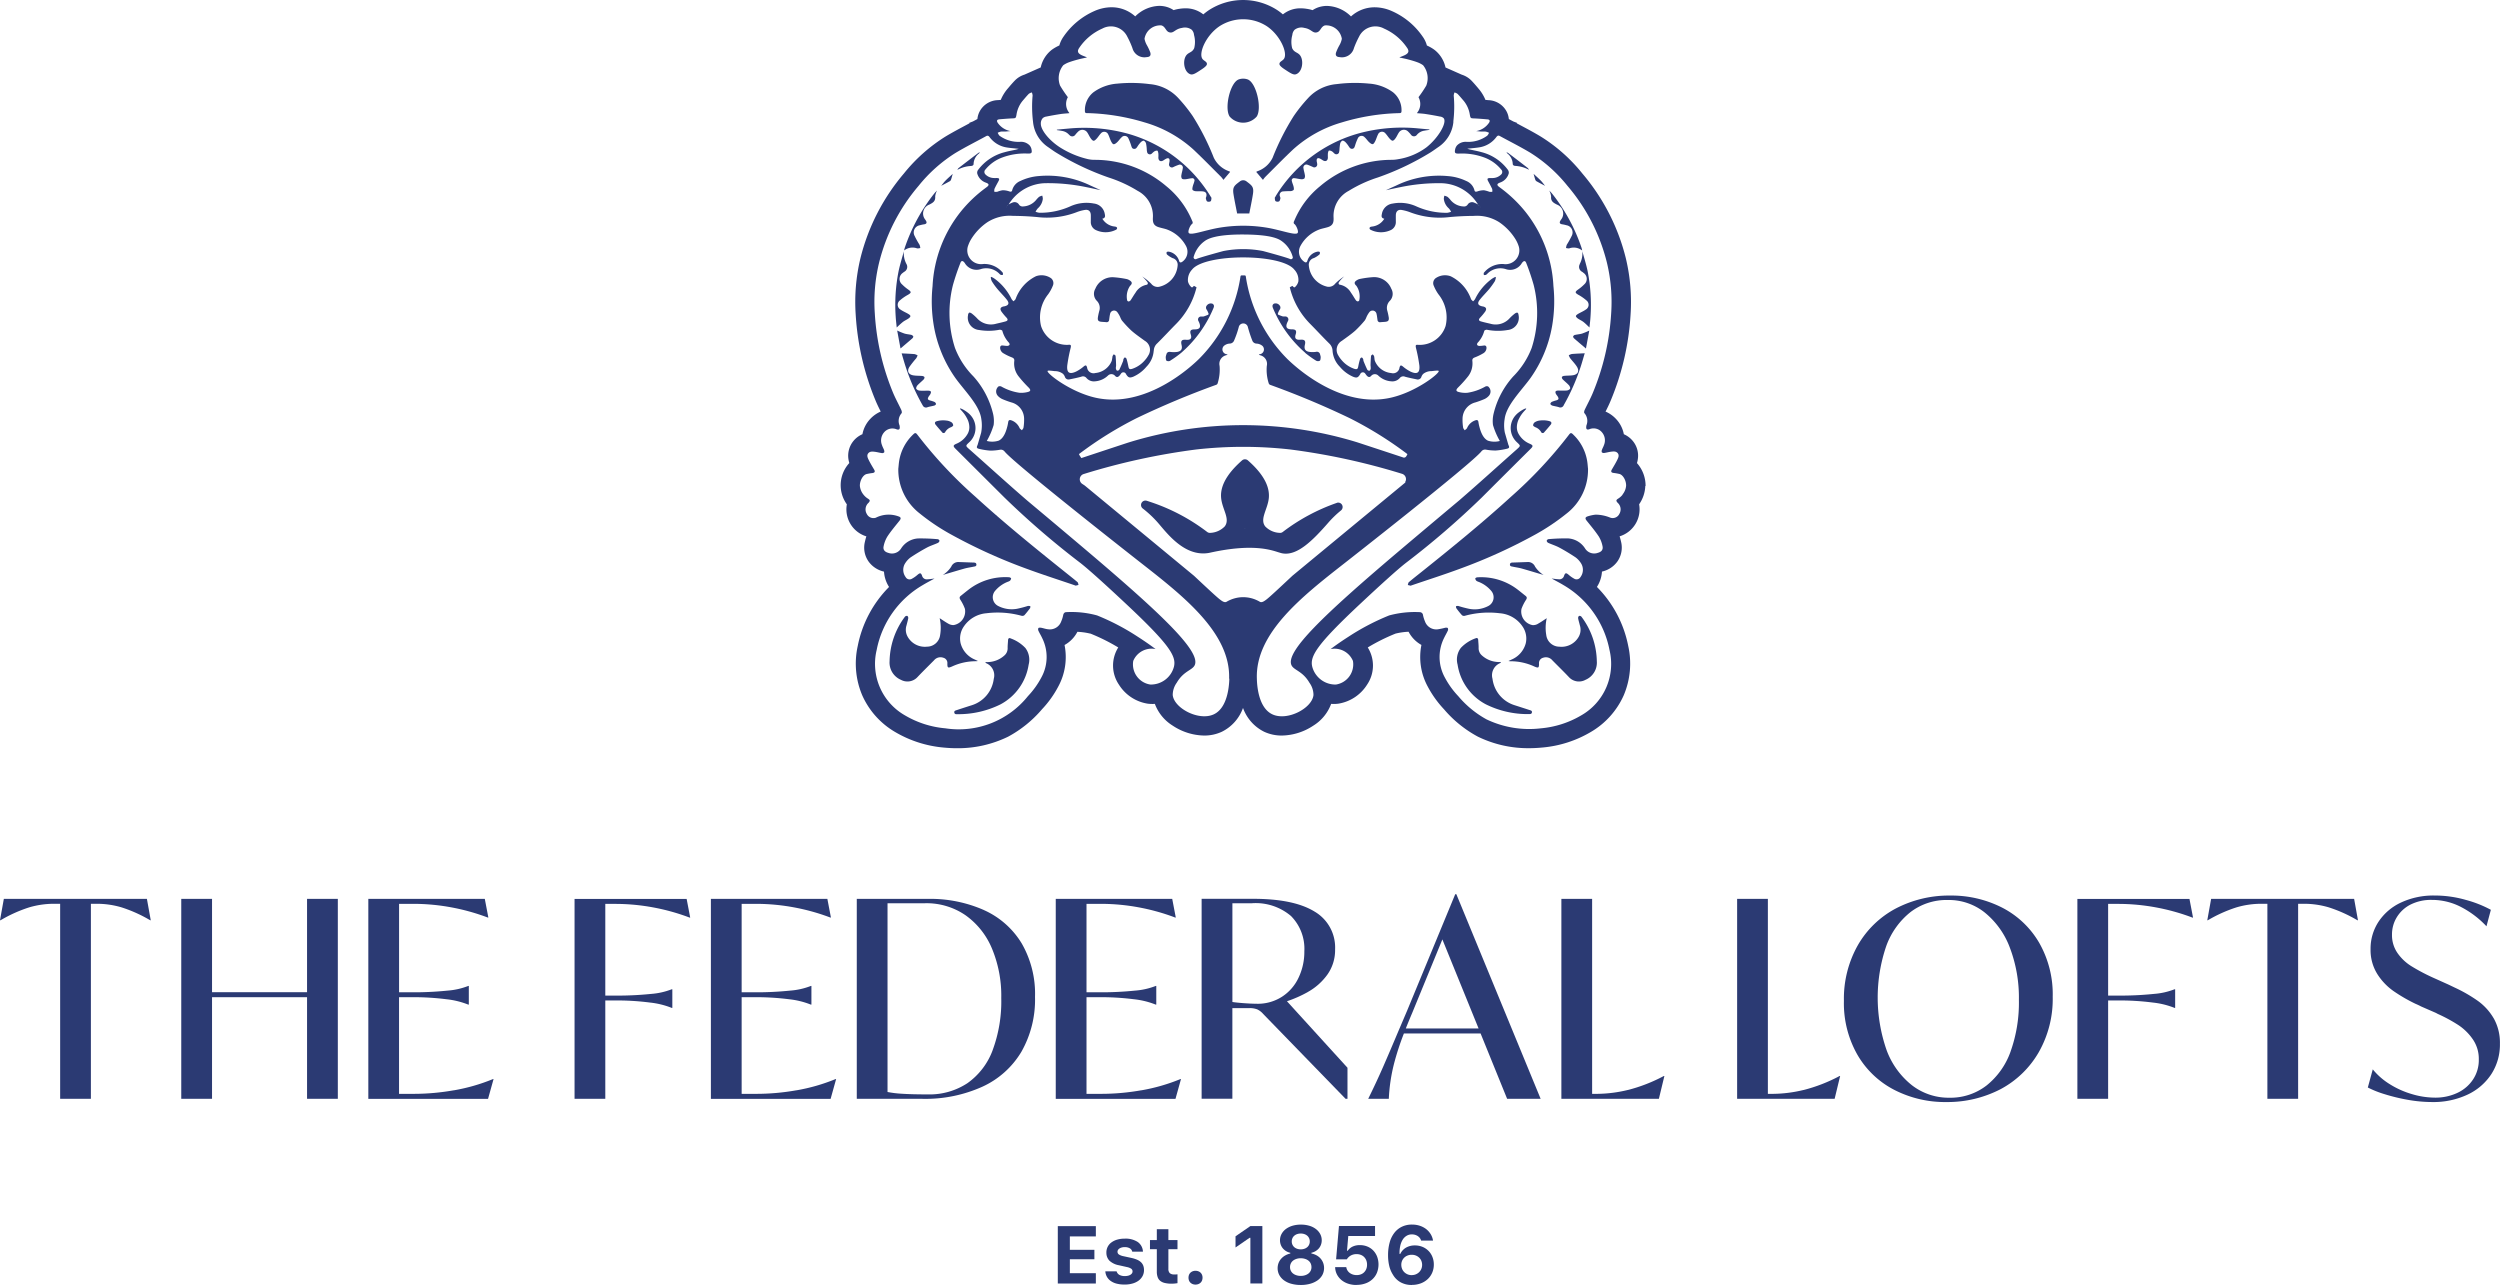 <svg xmlns="http://www.w3.org/2000/svg" width="291.917" height="150.042" viewBox="0 0 291.917 150.042">
  <g id="The_Federal_Lofts_Typeface-01" data-name="The Federal Lofts Typeface-01" transform="translate(-178.99 -68.11)">
    <g id="Group_68" data-name="Group 68" transform="translate(178.99 172.519)">
      <path id="Path_109" data-name="Path 109" d="M179.439,327.71l-.449,2.5h.065a16.371,16.371,0,0,1,3.352-1.508,10.265,10.265,0,0,1,2.9-.416h.707v22.77h3.59v-22.77h.7a10.147,10.147,0,0,1,2.871.416,16.372,16.372,0,0,1,3.352,1.508h.065l-.449-2.5Z" transform="translate(-178.99 -327.164)" fill="#2b3a73"/>
      <path id="Path_110" data-name="Path 110" d="M246.028,338.614H234.934v-10.9H231.34v23.348h3.594V339.192h11.094v11.866h3.594V327.71h-3.594Z" transform="translate(-210.175 -327.164)" fill="#2b3a73"/>
      <path id="Path_111" data-name="Path 111" d="M295.356,350.069a26.645,26.645,0,0,1-4.6.416h-1.8V339.2h1.379a30.966,30.966,0,0,1,4.152.239,9.631,9.631,0,0,1,2.551.627h.065v-2.179h-.065a8.362,8.362,0,0,1-2.438.546,38.706,38.706,0,0,1-4.265.194H288.96V328.3h1.7a24.213,24.213,0,0,1,4.346.4,24.7,24.7,0,0,1,4.314,1.2h.065l-.416-2.179h-13.6v23.348h13.98l.643-2.309h-.065a21.662,21.662,0,0,1-4.569,1.314Z" transform="translate(-242.361 -327.17)" fill="#2b3a73"/>
      <path id="Path_112" data-name="Path 112" d="M344.93,327.71v23.348h3.59V339.576h1.059a30.241,30.241,0,0,1,4.152.243,9.636,9.636,0,0,1,2.551.627h.065v-2.179h-.065a8.36,8.36,0,0,1-2.438.546,38.7,38.7,0,0,1-4.265.194H348.52V328.3h1.189a24.214,24.214,0,0,1,4.346.4,24.7,24.7,0,0,1,4.314,1.2h.065l-.416-2.179H344.934Z" transform="translate(-277.841 -327.164)" fill="#2b3a73"/>
      <path id="Path_113" data-name="Path 113" d="M394.3,350.069a26.645,26.645,0,0,1-4.6.416h-1.8V339.2h1.379a30.966,30.966,0,0,1,4.152.239,9.632,9.632,0,0,1,2.551.627h.065v-2.179h-.065a8.362,8.362,0,0,1-2.438.546,38.7,38.7,0,0,1-4.265.194H387.9V328.3h1.7a24.212,24.212,0,0,1,4.346.4,24.7,24.7,0,0,1,4.314,1.2h.065l-.416-2.179h-13.6v23.348h13.98l.643-2.309h-.065a21.662,21.662,0,0,1-4.569,1.314Z" transform="translate(-301.3 -327.17)" fill="#2b3a73"/>
      <path id="Path_114" data-name="Path 114" d="M441.306,329.034a15.512,15.512,0,0,0-6.59-1.314H426.44v23.348h7.665a16.172,16.172,0,0,0,6.99-1.411,10.257,10.257,0,0,0,4.569-4.087,12.307,12.307,0,0,0,1.589-6.4,11.786,11.786,0,0,0-1.557-6.254,9.86,9.86,0,0,0-4.395-3.881Zm.995,16.37a8.192,8.192,0,0,1-2.935,3.833,8.036,8.036,0,0,1-4.649,1.314q-1.892,0-3.065-.081a12.2,12.2,0,0,1-1.621-.2V328.229h4.395a8.014,8.014,0,0,1,4.7,1.395,8.986,8.986,0,0,1,3.093,3.881,14.291,14.291,0,0,1,1.092,5.789A16.387,16.387,0,0,1,442.3,345.4Z" transform="translate(-326.397 -327.17)" fill="#2b3a73"/>
      <path id="Path_115" data-name="Path 115" d="M493.9,350.069a26.646,26.646,0,0,1-4.6.416h-1.8V339.2h1.379a30.965,30.965,0,0,1,4.152.239,9.632,9.632,0,0,1,2.551.627h.065v-2.179h-.065a8.362,8.362,0,0,1-2.438.546,38.706,38.706,0,0,1-4.265.194H487.5V328.3h1.7a24.214,24.214,0,0,1,4.346.4,24.7,24.7,0,0,1,4.314,1.2h.065l-.416-2.179h-13.6v23.348H497.89l.643-2.309h-.065a21.662,21.662,0,0,1-4.568,1.314Z" transform="translate(-360.632 -327.17)" fill="#2b3a73"/>
      <path id="Path_116" data-name="Path 116" d="M538.419,338.592a6.994,6.994,0,0,0,2.325-2.07,4.946,4.946,0,0,0,.881-2.919,4.856,4.856,0,0,0-2.422-4.427q-2.42-1.474-7.136-1.476H526.04v23.348h3.59V340.464h1.957a2.469,2.469,0,0,1,.946.146,2.1,2.1,0,0,1,.691.53l9.622,9.909h.226v-3.622l-7.067-7.766a14.19,14.19,0,0,0,2.418-1.067Zm-5.9,1.362c-.469,0-1.047-.028-1.73-.081-.5-.04-.881-.081-1.156-.125v-11.53h2.276a6.351,6.351,0,0,1,4.568,1.492,5.434,5.434,0,0,1,1.557,4.12,7.015,7.015,0,0,1-.675,3.081,5.31,5.31,0,0,1-1.941,2.228,5.227,5.227,0,0,1-2.9.817Z" transform="translate(-385.73 -327.158)" fill="#2b3a73"/>
      <path id="Path_117" data-name="Path 117" d="M584.314,326.36l-5.644,13.661-1.027,2.406q-.9,2.147-1.714,4.011t-1.779,3.817h2.406a20.179,20.179,0,0,1,.61-4.1,31.162,31.162,0,0,1,1.152-3.53h8.955l3.1,7.633h3.913l-9.844-23.894h-.129Zm-5.773,15.683q.334-.849.74-1.8l3.53-8.6,4.229,10.4h-8.494Z" transform="translate(-414.389 -326.36)" fill="#2b3a73"/>
      <path id="Path_118" data-name="Path 118" d="M637.682,350.031a15.557,15.557,0,0,1-3.542.449h-.61V327.71h-3.59v23.348h11.385l.643-2.66H641.9a18.755,18.755,0,0,1-4.217,1.637Z" transform="translate(-447.623 -327.164)" fill="#2b3a73"/>
      <path id="Path_119" data-name="Path 119" d="M688.442,350.031a15.557,15.557,0,0,1-3.542.449h-.61V327.71H680.7v23.348h11.385l.643-2.66h-.065a18.753,18.753,0,0,1-4.217,1.637Z" transform="translate(-477.861 -327.164)" fill="#2b3a73"/>
      <path id="Path_120" data-name="Path 120" d="M730.049,328.187a13.031,13.031,0,0,0-6.125-1.427,13.376,13.376,0,0,0-6.319,1.508,11.109,11.109,0,0,0-4.443,4.3,12.669,12.669,0,0,0-1.621,6.477,12.134,12.134,0,0,0,1.573,6.3,10.55,10.55,0,0,0,4.3,4.1,12.946,12.946,0,0,0,6.093,1.427,13.465,13.465,0,0,0,6.335-1.508,11.238,11.238,0,0,0,4.443-4.3,12.558,12.558,0,0,0,1.637-6.477,12.134,12.134,0,0,0-1.573-6.3A10.6,10.6,0,0,0,730.049,328.187Zm.946,16.807a8.827,8.827,0,0,1-2.822,3.962,6.891,6.891,0,0,1-4.314,1.411,7.01,7.01,0,0,1-4.379-1.46,9.334,9.334,0,0,1-2.951-4.087,18.632,18.632,0,0,1-.048-12.153,8.93,8.93,0,0,1,2.838-3.978,6.935,6.935,0,0,1,4.346-1.411,6.741,6.741,0,0,1,4.314,1.459,9.582,9.582,0,0,1,2.935,4.1,16.4,16.4,0,0,1,1.059,6.109,16.963,16.963,0,0,1-.978,6.044Z" transform="translate(-496.233 -326.598)" fill="#2b3a73"/>
      <path id="Path_121" data-name="Path 121" d="M778.97,327.71v23.348h3.59V339.576h1.059a30.244,30.244,0,0,1,4.152.243,9.638,9.638,0,0,1,2.551.627h.065v-2.179h-.065a8.361,8.361,0,0,1-2.438.546,38.706,38.706,0,0,1-4.265.194H782.56V328.3h1.189a24.214,24.214,0,0,1,4.346.4,24.7,24.7,0,0,1,4.314,1.2h.065l-.416-2.179H778.974Z" transform="translate(-536.401 -327.164)" fill="#2b3a73"/>
      <path id="Path_122" data-name="Path 122" d="M816.939,327.71l-.449,2.5h.065a16.369,16.369,0,0,1,3.352-1.508,10.265,10.265,0,0,1,2.9-.416h.7v22.77h3.59v-22.77h.7a10.147,10.147,0,0,1,2.87.416,16.372,16.372,0,0,1,3.352,1.508h.065l-.449-2.5H816.935Z" transform="translate(-558.752 -327.164)" fill="#2b3a73"/>
      <path id="Path_123" data-name="Path 123" d="M877.576,341.1a6.567,6.567,0,0,0-1.86-2.054,17.241,17.241,0,0,0-2.709-1.557l-.736-.352-1.573-.708-.287-.129a22.754,22.754,0,0,1-2.47-1.314,5.554,5.554,0,0,1-1.605-1.524,3.666,3.666,0,0,1-.643-2.163,3.832,3.832,0,0,1,.562-2.021,3.974,3.974,0,0,1,1.6-1.476,5.3,5.3,0,0,1,2.486-.546,7.377,7.377,0,0,1,3.513.881,10.979,10.979,0,0,1,2.87,2.2l.513-1.924a13.383,13.383,0,0,0-2.919-1.156,13.186,13.186,0,0,0-3.655-.513,8.924,8.924,0,0,0-3.914.817,6.326,6.326,0,0,0-2.628,2.244,5.721,5.721,0,0,0-.93,3.19,5.289,5.289,0,0,0,.768,2.887,6.96,6.96,0,0,0,1.892,2.005,18.773,18.773,0,0,0,2.567,1.492c.255.109.481.214.675.319l1.605.7a2.365,2.365,0,0,1,.319.162,17.781,17.781,0,0,1,2.454,1.33,6.231,6.231,0,0,1,1.666,1.654,4,4,0,0,1,.691,2.341,4.073,4.073,0,0,1-.643,2.292,4.4,4.4,0,0,1-1.811,1.589,5.988,5.988,0,0,1-2.676.578,9.435,9.435,0,0,1-2.693-.416,10.164,10.164,0,0,1-2.6-1.172,7.9,7.9,0,0,1-1.957-1.714l-.578,2.119a11.612,11.612,0,0,0,1.973.784,21.859,21.859,0,0,0,2.725.659,16.338,16.338,0,0,0,2.806.255,9.4,9.4,0,0,0,4.136-.865,6.7,6.7,0,0,0,2.79-2.406,6.363,6.363,0,0,0,.995-3.53,5.823,5.823,0,0,0-.72-2.967Z" transform="translate(-586.387 -326.586)" fill="#2b3a73"/>
    </g>
    <g id="Group_69" data-name="Group 69" transform="translate(277.156 68.11)">
      <path id="Path_124" data-name="Path 124" d="M439.124,148.514c.1-.069.226-.182.226-.279s-.141-.194-.243-.255c-.3-.178-.631-.307-.91-.509a.64.64,0,0,1-.073-1.071,5.131,5.131,0,0,1,.926-.647c.424-.247.437-.344.044-.623a5.087,5.087,0,0,1-.716-.6.844.844,0,0,1,.077-1.338,2.146,2.146,0,0,1,.182-.137.648.648,0,0,0,.255-.9,2.622,2.622,0,0,1-.3-1.5c-.21.772-.453,1.54-.619,2.325a20.151,20.151,0,0,0-.34,5.308c.024.425.077.849.121,1.278a9.54,9.54,0,0,1,.712-.647C438.671,148.76,438.914,148.659,439.124,148.514Z" transform="translate(-431.212 -111.322)" fill="#2b3a73"/>
      <path id="Path_125" data-name="Path 125" d="M441.654,129.906a1.261,1.261,0,0,0,.36-.049,1.417,1.417,0,0,0-.089-.376,10.534,10.534,0,0,1-.578-1.039.85.85,0,0,1,.61-1.241,3.873,3.873,0,0,1,.522-.113c.267-.049.331-.186.194-.42-.024-.04-.053-.081-.077-.121a1.116,1.116,0,0,1,.469-1.759c.412-.21.732-.384.687-.938a1.843,1.843,0,0,1,.218-.7,3.413,3.413,0,0,0-.291.3,21.071,21.071,0,0,0-3.489,6.408,2.279,2.279,0,0,0-.061.287A1.571,1.571,0,0,1,441.654,129.906Z" transform="translate(-432.719 -100.898)" fill="#2b3a73"/>
      <path id="Path_126" data-name="Path 126" d="M439.972,164.251a.362.362,0,0,0-.226-.17c-.267-.061-.542-.073-.8-.154a8.918,8.918,0,0,1-.841-.348c.133.712.263,1.423.388,2.094.469-.4.934-.788,1.391-1.189.061-.053.121-.182.1-.239Z" transform="translate(-431.51 -124.982)" fill="#2b3a73"/>
      <path id="Path_127" data-name="Path 127" d="M449.024,189.757a.288.288,0,0,0,.077.267c.239.3.485.578.736.861a.216.216,0,0,0,.392-.036,1.3,1.3,0,0,1,.667-.538c.1-.044.255-.146.251-.214a.478.478,0,0,0-.182-.348,1.317,1.317,0,0,0-.631-.214,2.744,2.744,0,0,0-1.088.073c-.081.024-.19.061-.222.154Z" transform="translate(-438.011 -140.429)" fill="#2b3a73"/>
      <path id="Path_128" data-name="Path 128" d="M451.982,118.985c.073-.214.129-.437.19-.655-.283.263-.574.513-.845.788-.182.186-.336.4-.5.606.34-.178.679-.356,1.015-.542A.355.355,0,0,0,451.982,118.985Z" transform="translate(-439.093 -98.026)" fill="#2b3a73"/>
      <path id="Path_129" data-name="Path 129" d="M451.22,234.17h0Z" transform="translate(-439.325 -167.033)" fill="#2b3a73"/>
      <path id="Path_130" data-name="Path 130" d="M452.091,238.16a12.479,12.479,0,0,1-1.31.344,3.447,3.447,0,0,1-2.2-.332,1.144,1.144,0,0,1-.36-1.755,3.68,3.68,0,0,1,1.484-1.067.872.872,0,0,0,.255-.121.459.459,0,0,0,.137-.275c0-.044-.15-.129-.234-.133a7,7,0,0,0-4.746,1.455c-.3.234-.594.473-.889.708-.17.133-.182.259-.061.461a5.1,5.1,0,0,1,.534,1.059,1.615,1.615,0,0,1-1.31,1.9,1.129,1.129,0,0,1-.59-.142c-.364-.2-.7-.441-1.051-.663v-.024l0,.016a5.032,5.032,0,0,1,.057,1.981,1.547,1.547,0,0,1-1.528,1.354,2.3,2.3,0,0,1-2.28-1.193,1.653,1.653,0,0,1-.109-1.318c.061-.267.146-.53.194-.8a.329.329,0,0,0-.1-.279.309.309,0,0,0-.279.085,8.9,8.9,0,0,0-1.8,5.2,2.189,2.189,0,0,0,1.322,2.175,1.589,1.589,0,0,0,1.949-.332c.627-.659,1.282-1.3,1.92-1.945a.974.974,0,0,1,1.079-.3.63.63,0,0,1,.477.687c0,.493.065.538.526.344a6.565,6.565,0,0,1,2.85-.623,1.792,1.792,0,0,0,.194-.028c-.158-.073-.255-.117-.356-.166a2.845,2.845,0,0,1-1.658-1.876,2.467,2.467,0,0,1,.4-2.034,3.519,3.519,0,0,1,2.62-1.5,10.529,10.529,0,0,1,4.1.3.379.379,0,0,0,.319-.069c.234-.259.449-.538.659-.817.04-.057.028-.154.044-.234a.742.742,0,0,0-.259-.036Z" transform="translate(-430.198 -167.417)" fill="#2b3a73"/>
      <path id="Path_131" data-name="Path 131" d="M441.846,176.21a.424.424,0,0,0,.574.247c.259-.085.534-.117.8-.194.081-.024.2-.129.194-.186a.356.356,0,0,0-.178-.234,3.422,3.422,0,0,0-.509-.17c-.287-.085-.327-.182-.178-.449.061-.105.154-.194.206-.3.04-.089.089-.21.057-.283s-.162-.109-.255-.113c-.348-.008-.7.02-1.047-.008a.569.569,0,0,1-.4-.206c-.049-.085.036-.3.125-.4.222-.243.485-.449.72-.683a.359.359,0,0,0,.113-.279c-.024-.069-.166-.133-.263-.142-.336-.032-.683-.016-1.015-.069-.594-.089-.8-.493-.477-1a12.439,12.439,0,0,1,.792-1,1.823,1.823,0,0,0,.158-.336,1.331,1.331,0,0,0-.364-.15c-.489-.04-.978-.057-1.5-.085.154.518.311,1.088.5,1.654a24.228,24.228,0,0,0,1.945,4.395Z" transform="translate(-432.284 -128.908)" fill="#2b3a73"/>
      <path id="Path_132" data-name="Path 132" d="M461.16,252.425c-.17-.073-.267.028-.279.21-.016.315-.057.627-.049.942a1.1,1.1,0,0,1-.384.857,2.982,2.982,0,0,1-1.908.768c-.093.008-.186,0-.283,0-.008.02-.012.04-.02.061.036.024.069.057.105.077a1.533,1.533,0,0,1,.869,1.823,3.7,3.7,0,0,1-2.551,3.073c-.594.186-1.185.38-1.775.574-.141.044-.319.085-.283.287s.2.2.36.19a11.072,11.072,0,0,0,5.029-1.144,6.327,6.327,0,0,0,3.291-4.633,2.267,2.267,0,0,0-.38-1.953,4.389,4.389,0,0,0-1.747-1.128Z" transform="translate(-441.338 -177.893)" fill="#2b3a73"/>
      <path id="Path_133" data-name="Path 133" d="M516.192,162.415a12.236,12.236,0,0,0,1.27-.906,14.079,14.079,0,0,0,3.768-5.211c.089-.2.113-.388-.1-.526a.574.574,0,0,0-.659.19.388.388,0,0,0-.012.517,2.623,2.623,0,0,1,.2.433.121.121,0,0,1-.065.154c-.166.069-.332.137-.5.19a1.312,1.312,0,0,1-.283.008.349.349,0,0,0-.323.534c.02.053.053.1.073.154.239.562.077.817-.522.813-.461,0-.594.158-.453.59s.008.671-.546.623c-.493-.04-.647.105-.53.594s-.032.74-.513.825a3,3,0,0,1-.784,0c-.279-.028-.425.057-.485.34a1.007,1.007,0,0,0-.065.275c.012.146.012.356.105.42a.48.48,0,0,0,.433-.008Z" transform="translate(-477.711 -120.304)" fill="#2b3a73"/>
      <path id="Path_134" data-name="Path 134" d="M541.84,102.427s-.012.02,0,.032c.239.283.469.554.752.893a.021.021,0,0,0,.032,0,2.565,2.565,0,0,1,.239-.311c1.083-1.075,2.151-2.175,3.263-3.222a14.438,14.438,0,0,1,5.688-3.158,24.98,24.98,0,0,1,6.663-1.083c.17-.008.311.008.311-.243a2.674,2.674,0,0,0-1-2.2,5.377,5.377,0,0,0-2.794-1.007,16.742,16.742,0,0,0-3.764.057,5.1,5.1,0,0,0-3.344,1.629,18,18,0,0,0-1.686,2.106,28.9,28.9,0,0,0-2.462,4.864,3.107,3.107,0,0,1-1.8,1.585c-.028.012-.057.032-.093.053Z" transform="translate(-493.304 -82.366)" fill="#2b3a73"/>
      <path id="Path_135" data-name="Path 135" d="M536.925,95.254c.643-.958-.04-3.962-1.051-4.338a1.573,1.573,0,0,0-1.051,0c-1.011.376-1.694,3.38-1.051,4.338A2.1,2.1,0,0,0,536.925,95.254Z" transform="translate(-488.352 -81.641)" fill="#2b3a73"/>
      <path id="Path_136" data-name="Path 136" d="M462.4,111.75l0,0h.02Z" transform="translate(-445.985 -94.107)" fill="#2b3a73"/>
      <path id="Path_137" data-name="Path 137" d="M536.7,120.3a.625.625,0,0,0-.764,0c-.627.481-.885.631-.752,1.488.117.748.279,1.488.424,2.256h1.423c.146-.768.307-1.508.424-2.256.133-.857-.125-1.007-.752-1.488Z" transform="translate(-489.32 -99.121)" fill="#2b3a73"/>
      <path id="Path_138" data-name="Path 138" d="M547.263,113.006c-.036.057-.1.117-.093.174.012.133.016.315.1.376a.437.437,0,0,0,.4.02c.089-.049.129-.226.154-.352.016-.077-.04-.162-.057-.247a.415.415,0,0,1,.336-.562,8.264,8.264,0,0,1,.841-.032.65.65,0,0,0,.416-.133c.069-.081.032-.279,0-.412-.052-.218-.158-.424-.2-.647a.252.252,0,0,1,.291-.323c.259.02.518.1.776.117a.555.555,0,0,0,.4-.081.587.587,0,0,0,.053-.416c-.036-.255-.125-.505-.158-.764a.353.353,0,0,1,.5-.412c.2.065.388.158.578.239a.339.339,0,0,0,.518-.356c0-.105-.04-.206-.053-.307-.032-.327.109-.437.4-.3a3.566,3.566,0,0,1,.311.19c.332.206.594.053.594-.336a4.4,4.4,0,0,1,0-.461c.016-.121.061-.319.133-.34a.594.594,0,0,1,.372.117c.105.061.178.174.275.243a.332.332,0,0,0,.509-.105,1.554,1.554,0,0,0,.065-.392,5.368,5.368,0,0,1,.081-.679.53.53,0,0,1,.251-.336c.093-.032.267.073.356.162a3.136,3.136,0,0,1,.4.513c.105.158.2.3.421.271s.255-.222.315-.388a5.285,5.285,0,0,1,.315-.821.473.473,0,0,1,.8-.137c.19.166.327.392.513.566.121.113.291.251.424.239.113-.012.23-.214.3-.356.125-.255.2-.538.328-.788a.5.5,0,0,1,.845-.129c.182.186.319.42.5.619.1.109.255.267.364.251.133-.02.263-.182.352-.315.15-.214.247-.469.4-.679a.687.687,0,0,1,1.007-.113,3.23,3.23,0,0,1,.388.425.424.424,0,0,0,.691-.016,1.382,1.382,0,0,1,.861-.473c.194-.036.388-.061.582-.089a.268.268,0,0,0,0-.057c-.453-.04-.906-.081-1.358-.125a19.323,19.323,0,0,0-6,.368,16.552,16.552,0,0,0-10.6,7.572Z" transform="translate(-496.483 -90.062)" fill="#2b3a73"/>
      <path id="Path_139" data-name="Path 139" d="M454.866,230.981c.15-.032.356-.032.34-.259-.016-.206-.19-.222-.36-.226-.558-.016-1.112-.04-1.67-.057a.887.887,0,0,0-.906.538,2.978,2.978,0,0,1-.611.691,2.864,2.864,0,0,1-.38.279c.853-.255,1.706-.513,2.563-.756C454.179,231.1,454.526,231.054,454.866,230.981Z" transform="translate(-439.361 -164.81)" fill="#2b3a73"/>
      <path id="Path_140" data-name="Path 140" d="M492.637,95.58a25.034,25.034,0,0,1,6.663,1.084,14.438,14.438,0,0,1,5.688,3.158c1.112,1.047,2.179,2.143,3.263,3.222a2.935,2.935,0,0,1,.239.311.019.019,0,0,0,.032,0c.283-.34.513-.611.752-.893a.025.025,0,0,0,0-.032.577.577,0,0,0-.093-.053,3.12,3.12,0,0,1-1.8-1.585,28.891,28.891,0,0,0-2.462-4.864,17.979,17.979,0,0,0-1.686-2.106,5.136,5.136,0,0,0-3.344-1.629,16.747,16.747,0,0,0-3.764-.057,5.389,5.389,0,0,0-2.794,1.007,2.663,2.663,0,0,0-1,2.2c0,.251.141.234.311.243Z" transform="translate(-463.815 -82.372)" fill="#2b3a73"/>
      <path id="Path_141" data-name="Path 141" d="M550.323,161.5a11.668,11.668,0,0,0,1.269.906.468.468,0,0,0,.433.008c.089-.065.093-.271.105-.42a1,1,0,0,0-.065-.275.38.38,0,0,0-.485-.34,3,3,0,0,1-.784,0c-.481-.081-.627-.348-.513-.825s-.032-.635-.53-.594c-.554.044-.687-.19-.546-.623s.008-.594-.453-.59c-.6,0-.764-.251-.522-.813.024-.053.053-.1.073-.154a.351.351,0,0,0-.323-.534,1.645,1.645,0,0,1-.283-.008c-.17-.053-.336-.121-.5-.19a.118.118,0,0,1-.065-.154,2.005,2.005,0,0,1,.2-.433.388.388,0,0,0-.012-.517.572.572,0,0,0-.659-.19c-.21.137-.186.327-.1.526a14.047,14.047,0,0,0,3.768,5.211Z" transform="translate(-496.082 -120.292)" fill="#2b3a73"/>
      <path id="Path_142" data-name="Path 142" d="M485.671,105.847a.426.426,0,0,0,.691.016,3.536,3.536,0,0,1,.388-.425.687.687,0,0,1,1.007.113c.15.21.251.461.4.679.089.129.222.3.352.315.109.016.263-.142.364-.251.178-.194.315-.429.5-.619a.5.5,0,0,1,.845.129c.129.251.2.534.328.788.069.141.186.344.3.356.133.012.307-.125.425-.239.186-.174.323-.4.513-.566a.473.473,0,0,1,.8.137,6.251,6.251,0,0,1,.315.821c.061.17.085.36.315.388s.315-.113.42-.271a3.142,3.142,0,0,1,.4-.513c.093-.089.267-.194.356-.162a.517.517,0,0,1,.251.336,4.721,4.721,0,0,1,.081.679,1.56,1.56,0,0,0,.065.392.332.332,0,0,0,.509.105,3.031,3.031,0,0,1,.275-.243.594.594,0,0,1,.372-.117c.069.016.117.214.133.34a3.509,3.509,0,0,1,0,.461c0,.388.263.546.594.336a3.052,3.052,0,0,1,.311-.19c.291-.137.433-.028.4.3-.012.105-.044.206-.053.307a.338.338,0,0,0,.518.356,5.113,5.113,0,0,1,.578-.239.353.353,0,0,1,.5.412c-.032.255-.121.505-.158.764a.591.591,0,0,0,.053.416c.073.085.267.093.4.081.259-.02.518-.1.776-.117a.252.252,0,0,1,.291.323c-.044.218-.15.429-.2.647-.032.137-.069.332,0,.412a.65.65,0,0,0,.416.133c.279.024.566-.016.841.032.3.057.4.267.336.562-.016.085-.073.174-.057.247.028.125.065.3.154.352a.449.449,0,0,0,.4-.02c.081-.061.085-.247.1-.376,0-.053-.057-.117-.093-.174a16.537,16.537,0,0,0-10.6-7.572,19.194,19.194,0,0,0-6-.368c-.453.04-.906.081-1.358.125a.268.268,0,0,1,0,.057c.194.028.392.053.582.089a1.4,1.4,0,0,1,.861.473Z" transform="translate(-458.983 -90.108)" fill="#2b3a73"/>
      <path id="Path_143" data-name="Path 143" d="M457.4,113.438a1.6,1.6,0,0,1,.627-1.2.939.939,0,0,0,.109-.142.643.643,0,0,0-.186.077q-1.158.879-2.313,1.771a.663.663,0,0,0-.129.206,3.716,3.716,0,0,1,1.573-.453c.162-.012.323-.065.319-.255Z" transform="translate(-441.881 -94.315)" fill="#2b3a73"/>
      <path id="Path_144" data-name="Path 144" d="M622.031,190.307a1.286,1.286,0,0,1,.667.538.216.216,0,0,0,.392.036c.251-.283.5-.566.736-.861a.277.277,0,0,0,.077-.267c-.032-.089-.141-.129-.222-.154a2.828,2.828,0,0,0-1.088-.073,1.318,1.318,0,0,0-.631.214.464.464,0,0,0-.182.348c0,.069.15.17.251.214Z" transform="translate(-540.929 -140.425)" fill="#2b3a73"/>
      <path id="Path_145" data-name="Path 145" d="M609.043,240.275a1.129,1.129,0,0,1-.59.142,1.615,1.615,0,0,1-1.31-1.9,5.1,5.1,0,0,1,.534-1.059c.125-.2.113-.323-.061-.461-.3-.234-.59-.477-.89-.707a6.989,6.989,0,0,0-4.746-1.455c-.085,0-.234.089-.234.133a.438.438,0,0,0,.137.275.929.929,0,0,0,.255.121,3.652,3.652,0,0,1,1.484,1.067,1.144,1.144,0,0,1-.36,1.755,3.421,3.421,0,0,1-2.2.332,12.736,12.736,0,0,1-1.31-.344.658.658,0,0,0-.259.036c.012.081,0,.178.044.234a9.855,9.855,0,0,0,.659.817.379.379,0,0,0,.319.069,10.523,10.523,0,0,1,4.1-.3,3.512,3.512,0,0,1,2.62,1.5,2.47,2.47,0,0,1,.4,2.034,2.866,2.866,0,0,1-1.658,1.876c-.1.048-.2.093-.356.166a1.18,1.18,0,0,0,.194.028,6.611,6.611,0,0,1,2.85.623c.461.194.526.15.526-.344a.637.637,0,0,1,.477-.687.974.974,0,0,1,1.08.3c.639.647,1.294,1.286,1.92,1.945a1.589,1.589,0,0,0,1.949.332,2.178,2.178,0,0,0,1.322-2.175,8.882,8.882,0,0,0-1.8-5.2.289.289,0,0,0-.279-.085.318.318,0,0,0-.1.279c.044.271.133.534.194.8a1.67,1.67,0,0,1-.109,1.318,2.3,2.3,0,0,1-2.28,1.193,1.547,1.547,0,0,1-1.528-1.354,5.027,5.027,0,0,1,.057-1.981v-.016l0,.024c-.348.222-.687.465-1.051.663Z" transform="translate(-527.65 -167.422)" fill="#2b3a73"/>
      <path id="Path_146" data-name="Path 146" d="M608.275,260.79c-.59-.194-1.185-.384-1.775-.574a3.7,3.7,0,0,1-2.551-3.073,1.533,1.533,0,0,1,.869-1.823.638.638,0,0,0,.105-.077c-.008-.02-.012-.04-.02-.061-.093,0-.19.008-.283,0a2.982,2.982,0,0,1-1.908-.768,1.1,1.1,0,0,1-.384-.857c.008-.311-.032-.627-.049-.942-.008-.182-.109-.283-.279-.21a4.362,4.362,0,0,0-1.747,1.128,2.252,2.252,0,0,0-.38,1.953,6.309,6.309,0,0,0,3.291,4.633,10.968,10.968,0,0,0,5.029,1.144c.162,0,.323,0,.36-.19.036-.206-.141-.243-.283-.287Z" transform="translate(-527.84 -177.881)" fill="#2b3a73"/>
      <path id="Path_147" data-name="Path 147" d="M627.815,126.546c-.024.04-.053.081-.077.121-.138.234-.073.372.194.42a3.747,3.747,0,0,1,.522.113.851.851,0,0,1,.61,1.241,10.548,10.548,0,0,1-.578,1.039,1.6,1.6,0,0,0-.089.376,1.26,1.26,0,0,0,.36.049,1.571,1.571,0,0,1,1.524.243,2.27,2.27,0,0,0-.061-.287,20.941,20.941,0,0,0-3.489-6.408,4.173,4.173,0,0,0-.291-.3,1.915,1.915,0,0,1,.218.7c-.048.554.275.728.687.938A1.116,1.116,0,0,1,627.815,126.546Z" transform="translate(-543.705 -100.898)" fill="#2b3a73"/>
      <path id="Path_148" data-name="Path 148" d="M626.948,176.241c.263.077.538.109.8.194a.424.424,0,0,0,.574-.247,24.232,24.232,0,0,0,1.945-4.395c.186-.562.344-1.136.5-1.654-.517.028-1.011.044-1.5.085a1.334,1.334,0,0,0-.364.15,1.706,1.706,0,0,0,.158.336c.259.336.57.643.792,1,.319.509.117.914-.477,1-.336.049-.679.032-1.015.069-.1.008-.239.073-.263.142a.354.354,0,0,0,.113.279c.234.234.5.441.72.683.089.1.174.311.125.4a.561.561,0,0,1-.4.206c-.348.028-.7,0-1.047.008a.33.33,0,0,0-.255.113.393.393,0,0,0,.057.283c.053.109.146.2.206.3.15.267.109.36-.178.449a3.274,3.274,0,0,0-.51.17.356.356,0,0,0-.178.234c0,.057.113.162.194.186Z" transform="translate(-543.889 -128.89)" fill="#2b3a73"/>
      <path id="Path_149" data-name="Path 149" d="M604.9,193.367c-.226-.222-.319-.21-.5.036a51.156,51.156,0,0,1-6.764,7.233c-3.36,3.069-6.889,5.931-10.439,8.773-.5.4-1,.788-1.484,1.2-.077.065-.085.218-.125.332.109.028.218.057.332.081.024,0,.052-.02.077-.028,1.912-.655,3.837-1.265,5.729-1.969a62.55,62.55,0,0,0,8.789-4,25.311,25.311,0,0,0,3.606-2.422,6.456,6.456,0,0,0,2.511-5.236c-.032-.3-.049-.606-.1-.906a5.463,5.463,0,0,0-1.633-3.089Z" transform="translate(-519.37 -142.632)" fill="#2b3a73"/>
      <path id="Path_150" data-name="Path 150" d="M515.782,124.861a3.99,3.99,0,0,0-1.007-2.68,2.5,2.5,0,0,0,.089-.38,2.689,2.689,0,0,0-.574-2.2,2.775,2.775,0,0,0-1.047-.788,3.535,3.535,0,0,0-.91-1.779,3.644,3.644,0,0,0-1.225-.865c.2-.392.4-.8.586-1.245a30.789,30.789,0,0,0,2.337-10.1,21.885,21.885,0,0,0-.55-6.537,24.24,24.24,0,0,0-5.082-9.917,19.191,19.191,0,0,0-4.888-4.334c-.833-.5-1.678-.946-2.5-1.383l-.271-.146.028-.049-.424-.162c-.162-.089-.328-.174-.489-.263-.012-.008-.028-.012-.04-.02a2.386,2.386,0,0,0-.239-.841,2.5,2.5,0,0,0-2.066-1.362h-.028l-.4-.036a4.786,4.786,0,0,0-.8-1.306l-.121-.146c-.214-.251-.457-.538-.728-.817a2.713,2.713,0,0,0-1.112-.675l-1.9-.841a3.55,3.55,0,0,0-1.31-2.074,4.895,4.895,0,0,0-.865-.493,3.156,3.156,0,0,0-.509-1.059,8.523,8.523,0,0,0-3.61-2.972,5,5,0,0,0-1.965-.429,4.1,4.1,0,0,0-2.778,1.067,4.133,4.133,0,0,0-2.8-1.229,3.231,3.231,0,0,0-.885.125,2.911,2.911,0,0,0-.8.372,4.194,4.194,0,0,0-.635-.15h-.012a4.357,4.357,0,0,0-.732-.065,3.239,3.239,0,0,0-2.086.708,6.839,6.839,0,0,0-.647-.493,7.341,7.341,0,0,0-8,0,6.824,6.824,0,0,0-.647.493,3.278,3.278,0,0,0-2.086-.708,4.631,4.631,0,0,0-.732.061h-.012a4.186,4.186,0,0,0-.635.15,2.97,2.97,0,0,0-.8-.372,3.083,3.083,0,0,0-.885-.125,4.141,4.141,0,0,0-2.8,1.229,4.1,4.1,0,0,0-2.777-1.067,5,5,0,0,0-1.965.429,8.552,8.552,0,0,0-3.61,2.972,3.318,3.318,0,0,0-.509,1.059,4.9,4.9,0,0,0-.865.493,3.563,3.563,0,0,0-1.31,2.074l-1.9.841a2.684,2.684,0,0,0-1.112.679c-.271.279-.513.562-.728.817-.04.049-.085.1-.125.146a4.931,4.931,0,0,0-.8,1.306c-.133.012-.267.024-.4.032h-.028A2.493,2.493,0,0,0,438,81.169a2.384,2.384,0,0,0-.239.841c-.012.008-.028.012-.04.02-.162.089-.323.178-.489.263l-.421.162.028.049c-.093.049-.182.1-.271.146-.817.437-1.666.885-2.5,1.383a19.346,19.346,0,0,0-4.888,4.334,24.29,24.29,0,0,0-5.082,9.917,21.881,21.881,0,0,0-.55,6.537,30.994,30.994,0,0,0,2.337,10.1c.186.445.388.849.586,1.245a3.645,3.645,0,0,0-1.225.865,3.55,3.55,0,0,0-.91,1.779,2.774,2.774,0,0,0-1.047.788,2.718,2.718,0,0,0-.574,2.2c.024.137.057.263.089.38a3.826,3.826,0,0,0-.287,4.823,3.3,3.3,0,0,0,2.28,3.74c-.069.206-.125.429-.178.659a2.815,2.815,0,0,0,.465,2.317,3.026,3.026,0,0,0,1.662,1.112,1.083,1.083,0,0,0,.109.028,3.738,3.738,0,0,0,.59,1.791,13.425,13.425,0,0,0-3.655,6.885,9.478,9.478,0,0,0,.526,5.773,9.363,9.363,0,0,0,3.877,4.3,13.494,13.494,0,0,0,5.591,1.791c.542.053,1.079.081,1.6.081a13.371,13.371,0,0,0,5.959-1.346,13.764,13.764,0,0,0,3.958-3.2,11.992,11.992,0,0,0,1.908-2.668,7.192,7.192,0,0,0,.728-4.839,3.711,3.711,0,0,0,1.5-1.54,7.819,7.819,0,0,1,1.5.21l-.032-.016h.008l.028.012s.012,0,.016,0a22.442,22.442,0,0,1,3.251,1.621,3.972,3.972,0,0,0,.081,4.346,4.849,4.849,0,0,0,3.344,2.216,4,4,0,0,0,.538.036,2.637,2.637,0,0,0,.311-.012,5.071,5.071,0,0,0,2.09,2.547,6.816,6.816,0,0,0,3.663,1.152,4.816,4.816,0,0,0,2.058-.437,4.956,4.956,0,0,0,2.482-2.786,4.971,4.971,0,0,0,2.482,2.786,4.816,4.816,0,0,0,2.058.437,6.816,6.816,0,0,0,3.663-1.152,5.05,5.05,0,0,0,2.09-2.547c.105.008.21.012.311.012a3.916,3.916,0,0,0,.538-.036,4.862,4.862,0,0,0,3.344-2.216,3.971,3.971,0,0,0,.081-4.346,22.441,22.441,0,0,1,3.25-1.621,7.843,7.843,0,0,1,1.516-.214,3.712,3.712,0,0,0,1.5,1.54,7.2,7.2,0,0,0,.728,4.843,12.125,12.125,0,0,0,1.908,2.668,13.7,13.7,0,0,0,3.958,3.2,13.4,13.4,0,0,0,5.959,1.346c.521,0,1.059-.028,1.6-.081a13.4,13.4,0,0,0,5.591-1.791,9.363,9.363,0,0,0,3.877-4.3,9.474,9.474,0,0,0,.526-5.773,13.442,13.442,0,0,0-3.655-6.885,3.738,3.738,0,0,0,.59-1.791c.036-.008.073-.02.109-.028a3.01,3.01,0,0,0,1.662-1.112,2.815,2.815,0,0,0,.465-2.317c-.053-.23-.109-.453-.178-.659a3.3,3.3,0,0,0,2.28-3.74,3.988,3.988,0,0,0,.72-2.135ZM493.331,82.317a14.547,14.547,0,0,0,.049-3.052,1.2,1.2,0,0,1,.089-.36,1.069,1.069,0,0,1,.356.166c.263.271.505.566.752.853a3.367,3.367,0,0,1,.687,1.6c.077.392.093.4.489.412.526.024,1.051.069,1.577.113.255.02.319.17.174.392a2.314,2.314,0,0,1-1.5.978c.186.016.372.036.562.049s.38-.012.566.012a1.831,1.831,0,0,1,.368.133,1.109,1.109,0,0,1-.2.336,3.749,3.749,0,0,1-2.426.724,1.4,1.4,0,0,0-1.108.416,1.057,1.057,0,0,0-.214.425c-.1.457-.02.542.441.53a7.481,7.481,0,0,1,2.98.465,4.6,4.6,0,0,1,1.945,1.391.4.4,0,0,1-.016.6,1.423,1.423,0,0,1-.974.4,3.176,3.176,0,0,1-.34,0c-.279.008-.327.1-.194.356.162.3.327.6.473.91a.942.942,0,0,1,.016.34,1.552,1.552,0,0,1-.336,0,3.6,3.6,0,0,0-.623-.178,2.221,2.221,0,0,0-.76.125c-.194.065-.319.073-.368-.141a1.6,1.6,0,0,0-.95-1.067,6.045,6.045,0,0,0-2.155-.574,11.406,11.406,0,0,0-6.036,1.108c-.4.178-.8.36-1.193.542.566-.121,1.132-.247,1.7-.36a21.823,21.823,0,0,1,4.839-.457,5.158,5.158,0,0,1,3.914,2.046,4.579,4.579,0,0,1,.3.437,3.69,3.69,0,0,0-.477-.23.6.6,0,0,0-.728.239.5.5,0,0,1-.485.222,2.074,2.074,0,0,1-1.492-.724,3.1,3.1,0,0,0-.368-.392,1.391,1.391,0,0,0-.376-.141,1.386,1.386,0,0,0-.065.376,1.733,1.733,0,0,0,.586,1.108,1.9,1.9,0,0,1,.263.392,1.914,1.914,0,0,1-.457.121,8.491,8.491,0,0,1-3.631-.764,4.557,4.557,0,0,0-2.725-.315,1.454,1.454,0,0,0-1.269,1.213c-.053.239-.089.485.283.558a1.91,1.91,0,0,1-1.391.91,1.034,1.034,0,0,0-.222.044.2.2,0,0,0-.113.137.225.225,0,0,0,.093.182,2.689,2.689,0,0,0,2.434.032,1.028,1.028,0,0,0,.546-.942c0-.267-.008-.534,0-.8.016-.416.251-.647.659-.59a5.263,5.263,0,0,1,.982.263,9.693,9.693,0,0,0,4.37.6c1.023-.109,2.058-.158,3.085-.166a4.844,4.844,0,0,1,2.98.74,6.587,6.587,0,0,1,1.924,2.03,3.881,3.881,0,0,1,.311.671,1.611,1.611,0,0,1-1.751,2.179,2.753,2.753,0,0,0-2.276,1.015c-.048.049-.008.178-.012.271a.843.843,0,0,0,.251-.02.922.922,0,0,0,.194-.166,2.135,2.135,0,0,1,2.082-.518,1.578,1.578,0,0,0,1.92-.7c.016-.024.036-.044.053-.065.194-.226.352-.214.457.069a26.455,26.455,0,0,1,.865,2.559,13.344,13.344,0,0,1-.234,7.354,9.542,9.542,0,0,1-2.147,3.319,9.94,9.94,0,0,0-2.3,4.366,3.661,3.661,0,0,0-.069,1.318,8.6,8.6,0,0,0,.8,1.86,2.472,2.472,0,0,1-1.379-.032c-.7-.315-.946-1.4-1.031-1.71a4.732,4.732,0,0,1-.093-.477c-.036-.214-.154-.263-.348-.194a1.619,1.619,0,0,0-.974.9c-.053.109-.182.178-.275.267-.065-.105-.174-.206-.186-.315a5.657,5.657,0,0,1-.069-1.075,1.98,1.98,0,0,1,1.5-1.868,10.771,10.771,0,0,0,1.063-.392,1.576,1.576,0,0,0,.5-.368.754.754,0,0,0-.073-1.1.4.4,0,0,0-.344.016,6.021,6.021,0,0,1-2.082.72,3,3,0,0,1-1-.089c-.352-.089-.352-.247-.1-.513a14.292,14.292,0,0,0,1.193-1.33,2.472,2.472,0,0,0,.489-1.775c-.028-.251.081-.348.3-.429a6.32,6.32,0,0,0,.942-.457.747.747,0,0,0,.408-.619c.008-.206-.073-.332-.3-.307a3.97,3.97,0,0,1-.534.049.341.341,0,0,1-.255-.113.288.288,0,0,1,.048-.247,3.243,3.243,0,0,0,.784-1.4c.012-.065.21-.146.311-.129a6.638,6.638,0,0,0,2.4.032,1.445,1.445,0,0,0,1.294-1.73c-.008-.105-.048-.255-.125-.291s-.214.028-.3.089a5.28,5.28,0,0,0-.615.55,2.183,2.183,0,0,1-2.252.647c-.368-.085-.736-.166-1.1-.271-.271-.077-.3-.222-.105-.433a6.723,6.723,0,0,0,.6-.72c.206-.319.105-.513-.263-.594l-.085-.012c-.5-.109-.61-.356-.291-.764.344-.441.752-.833,1.108-1.261a9.25,9.25,0,0,0,.659-.918,1.594,1.594,0,0,0,.117-.449c-.02-.016-.044-.032-.065-.049a3.908,3.908,0,0,0-.384.214,6.422,6.422,0,0,0-1.985,2.385,1.242,1.242,0,0,1-.23.255c-.081-.089-.2-.166-.243-.275a4.726,4.726,0,0,0-2.373-2.652,1.924,1.924,0,0,0-1.771.239.73.73,0,0,0-.194.885,4.826,4.826,0,0,0,.546.991,4.294,4.294,0,0,1,.829,3.687,3.17,3.17,0,0,1-3.19,2.207c-.291-.036-.34.036-.275.34a18.237,18.237,0,0,1,.4,2.066c.081.857-.251,1.075-1.027.72a4.614,4.614,0,0,1-.889-.594c-.23-.182-.319-.17-.4.117a.76.76,0,0,1-.97.643,2.273,2.273,0,0,1-1.908-1.423c-.061-.166-.044-.36-.089-.53-.02-.085-.105-.158-.158-.234-.069.061-.194.117-.2.186-.036.356-.049.716-.061,1.075a3.307,3.307,0,0,1,.024.4c-.012.093-.069.226-.137.251a.279.279,0,0,1-.259-.105c-.162-.327-.3-.667-.441-1.007-.032-.077-.016-.174-.052-.251s-.109-.178-.162-.178a.262.262,0,0,0-.19.162,8.024,8.024,0,0,0-.21.857c-.065.34-.141.4-.477.3a3.366,3.366,0,0,1-1.5-1.047,2.954,2.954,0,0,1-.344-.489,1.21,1.21,0,0,1,.392-1.722c.53-.384,1.071-.756,1.561-1.185a13.245,13.245,0,0,0,1.124-1.2,1.822,1.822,0,0,0,.19-.376,2.814,2.814,0,0,1,.356-.606.47.47,0,0,1,.829.23c.057.218.073.449.109.675a.288.288,0,0,0,.352.279c.19-.02.376-.024.566-.044.327-.036.437-.154.4-.489a7.229,7.229,0,0,0-.174-.809,1.167,1.167,0,0,1,.283-1.136,1.171,1.171,0,0,0,.186-1.423A2.156,2.156,0,0,0,484,100.47a11.507,11.507,0,0,0-1.569.21.987.987,0,0,0-.34.137c-.34.2-.368.4-.077.667a2.178,2.178,0,0,1,.332,1.706.2.2,0,0,1-.17.113.346.346,0,0,1-.222-.133c-.2-.291-.364-.6-.574-.885a1.878,1.878,0,0,0-1.27-.926c-.2-.024-.214-.194-.117-.327a4.137,4.137,0,0,1,.449-.509,1.916,1.916,0,0,1,.162-.15,6.844,6.844,0,0,0-1.059.853.951.951,0,0,1-.914.364A2.769,2.769,0,0,1,476.46,99.1a.8.8,0,0,1,.594-.857,2.693,2.693,0,0,0,.647-.42.294.294,0,0,0,.036-.279c-.028-.053-.182-.069-.267-.049a1.52,1.52,0,0,0-1.181,1.075c-.065.21-.2.234-.392.085a1.415,1.415,0,0,1-.42-1.815,4.165,4.165,0,0,1,2.2-1.928c.287-.117.877-.214,1.164-.34.477-.214.538-.578.505-1.112a3.308,3.308,0,0,1,1.767-3.061,15.4,15.4,0,0,1,3.4-1.565,31.44,31.44,0,0,0,6.165-2.931c.328-.206.639-.441.962-.659a4,4,0,0,0,1.706-2.935Zm3.133,9.982s-.008,0-.008.008h0l-.008-.008-.012-.036h.024V92.3h.008Zm-.194-.239a.571.571,0,0,1-.044-.061h0s.036.036.053.057l-.008.008.008-.008c.028.02.053.036.077.057l.008.008h-.012c-.028-.016-.057-.032-.081-.049ZM487.8,124.392q-6.628,5.47-13.253,10.944h0c-1.524,1.427-2.7,2.531-3.06,2.794-.141.1-.493.4-.748.247a3.876,3.876,0,0,0-.485-.243c-.073-.032-.15-.061-.222-.085a3.781,3.781,0,0,0-1.916-.146,4.251,4.251,0,0,0-.554.146c-.073.024-.146.053-.222.085a3.881,3.881,0,0,0-.485.243c-.255.15-.606-.142-.748-.247-.36-.263-1.532-1.362-3.048-2.782a.107.107,0,0,0-.024-.02q-6.362-5.258-12.727-10.512l-.049-.036-.247-.162a.643.643,0,0,1,.158-1.156,77.871,77.871,0,0,1,13.156-2.87,49.109,49.109,0,0,1,10.952,0,77.74,77.74,0,0,1,13.075,2.846.647.647,0,0,1,.328,1c.04-.016.085-.028.125-.044Zm-.319-2.866c-.95-.315-4.791-1.581-5.337-1.759a45.264,45.264,0,0,0-26.7,0c-.623.2-5.547,1.831-5.547,1.831s-.311-.441-.263-.477a43.6,43.6,0,0,1,6.752-4.2,99.366,99.366,0,0,1,9.258-3.877.276.276,0,0,0,.17-.178,5.355,5.355,0,0,0,.226-2.03,1.036,1.036,0,0,1,.78-1.249c.049-.02.093-.049.141-.069a.155.155,0,0,0-.012-.04.569.569,0,0,1-.4-.982,1.111,1.111,0,0,1,.675-.267.557.557,0,0,0,.489-.307,10.82,10.82,0,0,0,.582-1.682.547.547,0,0,1,1.031,0h0a14.73,14.73,0,0,0,.554,1.686.555.555,0,0,0,.489.307,1.136,1.136,0,0,1,.675.267.57.57,0,0,1-.4.982h0s-.008.028-.012.04a1.131,1.131,0,0,0,.141.069,1.036,1.036,0,0,1,.78,1.249,5.172,5.172,0,0,0,.226,2.03.276.276,0,0,0,.17.178,99.379,99.379,0,0,1,9.258,3.877,43.6,43.6,0,0,1,6.752,4.2c.028.02-.053.162-.133.283a.3.3,0,0,1-.344.121Zm-29.125-12.46a1.207,1.207,0,0,1,.4-.861c.756-.748,1.476-1.532,2.224-2.288a9.14,9.14,0,0,0,2.369-4.257h0c-.154-.093-.142-.085-.3-.17-.049.044-.1.093-.146.142a.115.115,0,0,1-.162,0,1.292,1.292,0,0,1-.392-.655,1.76,1.76,0,0,1,.469-1.379c1.484-1.908,10.467-1.908,11.951,0a1.737,1.737,0,0,1,.469,1.379,1.284,1.284,0,0,1-.392.655.119.119,0,0,1-.162,0c-.053-.049-.1-.1-.146-.142-.154.085-.141.081-.3.166h0a9.064,9.064,0,0,0,2.369,4.261c.748.756,1.468,1.54,2.224,2.288a1.221,1.221,0,0,1,.4.861,2.954,2.954,0,0,0,.857,1.876,4.217,4.217,0,0,0,1.532,1.156c.437.178.594.113.841-.3a.33.33,0,0,1,.594-.049c.061.073.109.154.174.226.186.2.352.206.513.024a.565.565,0,0,1,.813-.049,2.417,2.417,0,0,0,1.54.687,1.14,1.14,0,0,0,.991-.392.518.518,0,0,1,.61-.146c.453.125.914.214,1.375.311a.437.437,0,0,0,.53-.287.875.875,0,0,1,.234-.368,1.55,1.55,0,0,1,.962-.311c.53-.061.8-.093.829-.016.121.275-2.636,2.446-5.567,3.113-5.939,1.358-11.316-3.744-12.109-4.516a17.262,17.262,0,0,1-4.852-9.655.118.118,0,0,0-.117-.1h-.38a.117.117,0,0,0-.117.1,17.262,17.262,0,0,1-4.852,9.655c-.788.772-6.165,5.87-12.109,4.516-2.927-.671-5.688-2.838-5.567-3.113.032-.073.3-.044.829.016a1.566,1.566,0,0,1,.962.311.948.948,0,0,1,.234.368.441.441,0,0,0,.53.287c.461-.093.922-.186,1.375-.311a.514.514,0,0,1,.606.146,1.136,1.136,0,0,0,.991.392,2.447,2.447,0,0,0,1.54-.687.559.559,0,0,1,.813.049c.166.182.327.178.513-.024.065-.069.113-.15.174-.226a.329.329,0,0,1,.594.049c.247.4.4.469.841.3a4.217,4.217,0,0,0,1.532-1.156,2.954,2.954,0,0,0,.857-1.876ZM463,98.157a3.372,3.372,0,0,1,1.282-1.884c.323-.239,1.237-.817,4.722-.78,3.125.032,3.942.513,4.306.78a3.323,3.323,0,0,1,1.282,1.884v.016a.221.221,0,0,1-.311.186c-.453-.21-3.162-.934-3.162-.934a11.744,11.744,0,0,0-2.187-.226,11.992,11.992,0,0,0-2.454.226s-2.709.728-3.162.934a.22.22,0,0,1-.311-.186v-.016ZM445.382,81.913a.833.833,0,0,1,.437-.194c.546-.109,1.092-.206,1.641-.291.319-.049.647-.065,1.019-.1.016,0,.024-.02.012-.036a1.635,1.635,0,0,1-.174-1.823v-.02a14.179,14.179,0,0,1-.9-1.342,2.4,2.4,0,0,1,.372-2.381,2.85,2.85,0,0,1,.651-.34c.364-.133.736-.239,1.112-.34.3-.081.615-.141.962-.218a.021.021,0,0,0,0-.04c-.23-.089-.424-.158-.606-.247-.449-.226-.521-.473-.226-.885a6.282,6.282,0,0,1,2.66-2.207,2.117,2.117,0,0,1,2.923.946,10.229,10.229,0,0,1,.594,1.322,1.45,1.45,0,0,0,1.666,1.063c.356-.016.518-.17.433-.518a5.755,5.755,0,0,0-.4-.865,2.4,2.4,0,0,1-.283-.756,1.854,1.854,0,0,1,1.973-1.565c.514.154.493.748,1,.825.469.073.6-.412,1.411-.534a1.313,1.313,0,0,1,1.132.222.984.984,0,0,1,.263.6,3.014,3.014,0,0,1,.024,1.54c-.263.586-.732.449-1.011.978-.348.659-.133,1.84.562,2.074.307.105.655-.133,1.346-.59.546-.36.59-.522.586-.619,0-.263-.344-.344-.518-.578-.489-.659.4-2.765,2.005-3.833a5.1,5.1,0,0,1,5.494,0c1.6,1.067,2.494,3.178,2.005,3.833-.174.234-.513.315-.518.578,0,.1.044.259.586.619.691.457,1.039.691,1.346.59.7-.234.91-1.419.562-2.074-.279-.53-.748-.392-1.011-.978a3.014,3.014,0,0,1,.024-1.54.984.984,0,0,1,.263-.6,1.286,1.286,0,0,1,1.132-.222c.809.125.942.606,1.411.534.509-.081.489-.675,1-.825a1.856,1.856,0,0,1,1.973,1.565,2.394,2.394,0,0,1-.283.756,5.742,5.742,0,0,0-.4.865c-.089.348.077.5.433.518a1.447,1.447,0,0,0,1.666-1.063,10.808,10.808,0,0,1,.594-1.322,2.117,2.117,0,0,1,2.923-.946,6.283,6.283,0,0,1,2.66,2.207c.3.412.222.659-.226.885a6.475,6.475,0,0,1-.606.247.022.022,0,0,0,0,.04c.348.077.655.137.962.218.376.1.748.206,1.112.34a2.852,2.852,0,0,1,.651.34,2.4,2.4,0,0,1,.372,2.381,13.942,13.942,0,0,1-.9,1.342s0,.012,0,.02a1.628,1.628,0,0,1-.174,1.823c-.012.012,0,.032.012.036.372.032.7.049,1.019.1.55.085,1.1.182,1.641.291a.714.714,0,0,1,.437.194c.416.53-.651,2.333-2.026,3.412a7.494,7.494,0,0,1-3.279,1.371,4.188,4.188,0,0,1-.845.077,12.9,12.9,0,0,0-8.28,3.077,10.262,10.262,0,0,0-3.028,4.067.381.381,0,0,0-.053.239.239.239,0,0,0,.1.129c.186.141.485.8.368,1.011-.19.344-1.747-.255-3.4-.566a16.929,16.929,0,0,0-5.935,0c-1.658.311-3.21.91-3.4.566-.117-.214.182-.873.368-1.011a.256.256,0,0,0,.1-.129.38.38,0,0,0-.053-.239,10.225,10.225,0,0,0-3.028-4.067,12.876,12.876,0,0,0-8.28-3.077,3.675,3.675,0,0,1-.845-.077,10.634,10.634,0,0,1-3.279-1.371c-1.306-.841-2.236-2.038-2.244-2.741a.92.92,0,0,1,.218-.671Zm-5.126.133c.526-.044,1.051-.089,1.577-.113.4-.016.416-.02.489-.412a3.343,3.343,0,0,1,.687-1.6c.247-.287.489-.582.752-.853a1.069,1.069,0,0,1,.356-.166,1.091,1.091,0,0,1,.089.36,14.539,14.539,0,0,0,.049,3.052,4,4,0,0,0,1.706,2.935c.319.218.635.453.962.659a31.442,31.442,0,0,0,6.166,2.931,15.382,15.382,0,0,1,3.4,1.565,3.3,3.3,0,0,1,1.767,3.061c-.032.538.028.9.505,1.112.283.125.873.222,1.164.34a4.164,4.164,0,0,1,2.2,1.928,1.419,1.419,0,0,1-.42,1.815c-.194.146-.332.125-.392-.085a1.52,1.52,0,0,0-1.181-1.075c-.085-.02-.239,0-.267.049a.294.294,0,0,0,.036.279,2.774,2.774,0,0,0,.647.42.793.793,0,0,1,.594.857,2.765,2.765,0,0,1-2.175,2.495.945.945,0,0,1-.914-.364,6.614,6.614,0,0,0-1.059-.853,1.93,1.93,0,0,1,.162.15,5.317,5.317,0,0,1,.449.509c.093.133.077.3-.117.327a1.9,1.9,0,0,0-1.269.926c-.206.283-.376.594-.574.885a.363.363,0,0,1-.222.133.21.21,0,0,1-.17-.113,2.194,2.194,0,0,1,.331-1.706c.291-.267.263-.465-.077-.667a1.073,1.073,0,0,0-.34-.137,11.505,11.505,0,0,0-1.569-.21,2.159,2.159,0,0,0-2.066,1.346,1.17,1.17,0,0,0,.186,1.423,1.163,1.163,0,0,1,.283,1.136,6.848,6.848,0,0,0-.174.809c-.04.336.069.453.4.489.19.02.376.024.566.044a.288.288,0,0,0,.352-.279c.036-.226.053-.457.109-.675a.471.471,0,0,1,.829-.23,2.986,2.986,0,0,1,.356.606,2.046,2.046,0,0,0,.19.376,12.691,12.691,0,0,0,1.124,1.2c.489.429,1.035.8,1.561,1.185a1.208,1.208,0,0,1,.392,1.722,2.731,2.731,0,0,1-.344.489,3.334,3.334,0,0,1-1.5,1.047c-.331.105-.412.04-.477-.3-.057-.287-.125-.578-.21-.857a.272.272,0,0,0-.19-.162c-.053,0-.125.105-.162.178s-.02.174-.053.251c-.137.34-.279.679-.441,1.007a.279.279,0,0,1-.259.105c-.069-.024-.125-.158-.138-.251-.016-.129.028-.263.024-.4-.012-.36-.024-.716-.061-1.075-.008-.069-.133-.125-.2-.186a.727.727,0,0,0-.158.234,5.355,5.355,0,0,1-.089.53,2.287,2.287,0,0,1-1.908,1.423.758.758,0,0,1-.97-.643c-.085-.291-.174-.3-.4-.117a4.431,4.431,0,0,1-.889.594c-.776.356-1.108.141-1.027-.72a18.237,18.237,0,0,1,.4-2.066c.065-.3.016-.376-.275-.34a3.171,3.171,0,0,1-3.19-2.207,4.307,4.307,0,0,1,.829-3.687,4.634,4.634,0,0,0,.546-.991.741.741,0,0,0-.194-.885,1.948,1.948,0,0,0-1.771-.239,4.741,4.741,0,0,0-2.373,2.652c-.04.105-.162.182-.243.275a1.227,1.227,0,0,1-.23-.255,6.456,6.456,0,0,0-1.985-2.385,2.74,2.74,0,0,0-.384-.214l-.065.049a1.593,1.593,0,0,0,.117.449,7.754,7.754,0,0,0,.659.918c.36.429.764.821,1.108,1.261.319.408.206.655-.291.764l-.085.012c-.368.081-.469.275-.263.594a6.722,6.722,0,0,0,.6.72c.186.21.162.356-.105.433-.364.105-.732.186-1.1.271a2.179,2.179,0,0,1-2.252-.647,5.286,5.286,0,0,0-.614-.55c-.081-.061-.23-.125-.3-.089a.408.408,0,0,0-.125.291,1.445,1.445,0,0,0,1.294,1.73,6.638,6.638,0,0,0,2.4-.032c.1-.012.3.065.311.129a3.26,3.26,0,0,0,.784,1.4c.049.061.085.2.049.247a.357.357,0,0,1-.255.113c-.178,0-.356-.032-.534-.049-.23-.024-.307.1-.3.307a.753.753,0,0,0,.408.619,6.136,6.136,0,0,0,.942.457c.218.085.327.182.3.429a2.435,2.435,0,0,0,.489,1.775,14.282,14.282,0,0,0,1.193,1.33c.255.267.255.425-.1.513a3.007,3.007,0,0,1-1,.089,6.022,6.022,0,0,1-2.082-.72.4.4,0,0,0-.344-.016.761.761,0,0,0-.073,1.1,1.623,1.623,0,0,0,.5.368,10.778,10.778,0,0,0,1.063.392,1.98,1.98,0,0,1,1.5,1.868,5.657,5.657,0,0,1-.069,1.075c-.012.113-.121.21-.186.315-.093-.089-.222-.158-.275-.267a1.629,1.629,0,0,0-.974-.9c-.194-.065-.311-.016-.348.194-.028.158-.053.319-.093.477-.081.315-.331,1.4-1.031,1.71a2.472,2.472,0,0,1-1.379.032,8.6,8.6,0,0,0,.8-1.86,3.663,3.663,0,0,0-.069-1.318,10.024,10.024,0,0,0-2.3-4.366,9.541,9.541,0,0,1-2.147-3.319,13.344,13.344,0,0,1-.234-7.354,26.454,26.454,0,0,1,.865-2.559c.1-.283.263-.3.457-.069a.743.743,0,0,1,.053.065,1.586,1.586,0,0,0,1.92.7,2.14,2.14,0,0,1,2.082.518.83.83,0,0,0,.194.166.727.727,0,0,0,.251.02c0-.093.036-.222-.012-.271a2.764,2.764,0,0,0-2.276-1.015,1.611,1.611,0,0,1-1.751-2.179,3.877,3.877,0,0,1,.311-.671,6.54,6.54,0,0,1,1.924-2.03,4.837,4.837,0,0,1,2.98-.74c1.031.008,2.062.057,3.085.166a9.693,9.693,0,0,0,4.37-.6,4.643,4.643,0,0,1,.982-.263c.412-.057.643.174.659.59.008.267,0,.534,0,.8a1.028,1.028,0,0,0,.546.942,2.677,2.677,0,0,0,2.434-.032.23.23,0,0,0,.093-.182c0-.049-.065-.113-.113-.137a.943.943,0,0,0-.222-.044,1.9,1.9,0,0,1-1.391-.91c.372-.073.336-.319.283-.558a1.449,1.449,0,0,0-1.269-1.213,4.587,4.587,0,0,0-2.725.315,8.564,8.564,0,0,1-3.631.764,1.783,1.783,0,0,1-.457-.121,2.073,2.073,0,0,1,.263-.392,1.743,1.743,0,0,0,.586-1.108,1.388,1.388,0,0,0-.065-.376,1.27,1.27,0,0,0-.376.142,3.379,3.379,0,0,0-.368.392,2.089,2.089,0,0,1-1.492.724.5.5,0,0,1-.485-.222.6.6,0,0,0-.728-.239,3.232,3.232,0,0,0-.477.23,4.566,4.566,0,0,1,.3-.437,5.152,5.152,0,0,1,3.914-2.046,21.824,21.824,0,0,1,4.839.457c.57.113,1.136.239,1.7.36-.4-.182-.792-.364-1.193-.542a11.484,11.484,0,0,0-6.036-1.108,6.046,6.046,0,0,0-2.155.574,1.609,1.609,0,0,0-.95,1.067c-.049.214-.174.206-.368.141a2.221,2.221,0,0,0-.76-.125,3,3,0,0,0-.623.178,1.551,1.551,0,0,1-.336,0,.856.856,0,0,1,.016-.34c.141-.311.311-.606.473-.91.137-.255.085-.348-.194-.356-.113,0-.226.008-.34,0a1.405,1.405,0,0,1-.974-.4.4.4,0,0,1-.016-.6,4.574,4.574,0,0,1,1.945-1.391,7.48,7.48,0,0,1,2.98-.465c.461.012.538-.073.441-.53a1.008,1.008,0,0,0-.214-.424,1.389,1.389,0,0,0-1.1-.416,3.749,3.749,0,0,1-2.426-.724,1.3,1.3,0,0,1-.2-.336,1.611,1.611,0,0,1,.368-.133c.186-.024.38,0,.566-.012s.376-.032.562-.049a2.315,2.315,0,0,1-1.5-.978c-.142-.222-.077-.372.174-.392Zm.873,10.217h.024a.129.129,0,0,1-.012.036l-.008.008h0l-.008-.008h.008v-.036Zm.182-.206s.036-.036.053-.057h0a.582.582,0,0,0-.044.061c-.028.016-.057.032-.081.049h-.012l.008-.008c.024-.02.053-.036.077-.057l.008.008-.008-.008Zm25.867,55.291c-.02.6-.117,3.38-1.815,4.172-1.742.817-4.645-.716-4.795-2.256a2.444,2.444,0,0,1,.469-1.431c.784-1.35,1.763-1.443,2.074-2.005.857-1.544-3.724-5.919-12.675-13.5-2.515-2.131-4.985-4.2-4.985-4.2-1.181-.991-1.815-1.52-1.933-1.621-2.26-1.953-4.471-3.966-6.707-5.947-.453-.4-.441-.4,0-.813a2.237,2.237,0,0,0,.222-3.069,2.44,2.44,0,0,0-.469-.441c-.319-.243-.776-.489-.833-.42s.441.4.813,1.136a2.223,2.223,0,0,1,.275,1.084,1.552,1.552,0,0,1-.182.7,2.666,2.666,0,0,1-1.33,1.189c-.38.162-.408.279-.121.566q2.862,2.856,5.733,5.713a97.863,97.863,0,0,0,8.9,7.665c.962.756,2.883,2.49,5.316,4.771,5.07,4.75,5.866,6.1,5.579,7.306a2.783,2.783,0,0,1-2.761,2.094,2.379,2.379,0,0,1-1.993-2.761,2.321,2.321,0,0,1,2.608-1.379q-.976-.734-2.123-1.468a27.093,27.093,0,0,0-4.71-2.462,11.319,11.319,0,0,0-3.578-.384c-.21,0-.331.125-.38.352a3.5,3.5,0,0,1-.23.732,1.4,1.4,0,0,1-1.512.918c-.287-.02-.566-.133-.853-.182-.1-.016-.251-.016-.3.044a.376.376,0,0,0,0,.3c.129.287.3.554.429.837a4.958,4.958,0,0,1-.085,4.633,9.87,9.87,0,0,1-1.561,2.171,10.35,10.35,0,0,1-9.655,3.76,11.157,11.157,0,0,1-4.661-1.484A6.925,6.925,0,0,1,426,144a11.221,11.221,0,0,1,5.381-7.572c.449-.271.914-.513,1.375-.764-.291.032-.582.081-.877.093a.558.558,0,0,1-.578-.416c-.125-.348-.239-.36-.526-.117a3.477,3.477,0,0,1-.691.481.52.52,0,0,1-.7-.21,1.421,1.421,0,0,1-.028-1.658,2.511,2.511,0,0,1,.6-.639q.922-.612,1.892-1.14c.412-.222.873-.36,1.3-.554a.357.357,0,0,0,.186-.239c.008-.061-.117-.19-.19-.194a22.226,22.226,0,0,0-2.317-.089,2.536,2.536,0,0,0-1.981,1.181,1.255,1.255,0,0,1-1.5.5c-.408-.113-.627-.364-.534-.772a3.475,3.475,0,0,1,.449-1.152c.424-.639.922-1.225,1.4-1.823.2-.251.194-.408-.113-.509a3.311,3.311,0,0,0-2.644.154.865.865,0,0,1-1.059-.441,1.027,1.027,0,0,1,.206-1.3c.206-.243.182-.323-.077-.489a1.949,1.949,0,0,1-.513-.461,1.9,1.9,0,0,1-.424-1.039c-.008-.61.376-1.294.817-1.375a6.194,6.194,0,0,1,.635-.109c.291-.036.356-.17.206-.416-.218-.368-.441-.732-.627-1.116-.121-.243-.255-.534-.049-.78s.518-.2.8-.166c.263.036.518.109.776.146a.335.335,0,0,0,.275-.077c.044-.057.02-.194-.008-.283-.069-.186-.178-.36-.234-.55a1.454,1.454,0,0,1,.247-1.524,1.272,1.272,0,0,1,1.451-.34c.291.1.4-.012.364-.323a.861.861,0,0,0-.024-.142,1.364,1.364,0,0,1,.243-1.415c.057-.061.016-.271-.036-.384-.3-.647-.647-1.269-.926-1.924a28.539,28.539,0,0,1-2.167-9.372,19.462,19.462,0,0,1,.493-5.866,21.924,21.924,0,0,1,4.617-9,17.341,17.341,0,0,1,4.318-3.849c1.168-.7,2.385-1.306,3.578-1.961.182-.1.291-.032.4.117a3.071,3.071,0,0,0,1.965,1.2c.449.077.91.105,1.439.166-.154.044-.238.073-.323.093-.441.1-.885.174-1.322.3a5.591,5.591,0,0,0-3.089,2.05.552.552,0,0,0-.117.425,1.562,1.562,0,0,0,.922,1.047l.158.061c.3.121.319.263.073.461-.069.053-.137.1-.206.154a15.482,15.482,0,0,0-2.846,2.717,15.1,15.1,0,0,0-3.315,8.725,17.068,17.068,0,0,0,.154,4.67,14.931,14.931,0,0,0,2.563,6.129c1.092,1.492,2.782,3.141,2.976,4.718a4.5,4.5,0,0,1-.02,1.6c-.275.95-.412,1.427-.424,1.451-.133.263-.1.368.186.433a7.909,7.909,0,0,0,1.306.206,6.568,6.568,0,0,0,1.152-.105.546.546,0,0,1,.247.016.612.612,0,0,1,.247.162.3.3,0,0,0,.024.028c1.156,1.455,16,13.071,16,13.071,4.908,3.841,10.4,8.142,10.216,13.463Zm45.928-21.484a2.1,2.1,0,0,1-.513.461c-.263.166-.283.251-.077.489a1.027,1.027,0,0,1,.206,1.3.861.861,0,0,1-1.059.441,4.615,4.615,0,0,0-1.706-.352,4.67,4.67,0,0,0-.938.2c-.307.1-.311.259-.113.509.481.6.978,1.189,1.4,1.823a3.393,3.393,0,0,1,.449,1.152c.089.408-.125.659-.534.772a1.255,1.255,0,0,1-1.5-.5,2.537,2.537,0,0,0-1.981-1.181,22.229,22.229,0,0,0-2.317.089.285.285,0,0,0-.19.194.357.357,0,0,0,.186.239c.433.194.889.332,1.3.554.647.348,1.278.732,1.892,1.14a2.505,2.505,0,0,1,.6.639,1.421,1.421,0,0,1-.028,1.658.526.526,0,0,1-.7.21,3.527,3.527,0,0,1-.691-.481c-.287-.243-.4-.234-.526.117a.556.556,0,0,1-.578.416c-.291-.012-.582-.061-.877-.093.457.255.926.493,1.375.764a11.221,11.221,0,0,1,5.381,7.572,6.92,6.92,0,0,1-3.348,7.674,11.158,11.158,0,0,1-4.662,1.484,11.547,11.547,0,0,1-6.351-1.047,11.676,11.676,0,0,1-3.3-2.713,9.871,9.871,0,0,1-1.561-2.171,4.958,4.958,0,0,1-.085-4.633c.133-.283.3-.554.429-.837a.345.345,0,0,0,0-.3c-.048-.061-.2-.061-.3-.044a8.036,8.036,0,0,1-.853.182,1.4,1.4,0,0,1-1.512-.918,4.058,4.058,0,0,1-.23-.732.381.381,0,0,0-.38-.352,11.481,11.481,0,0,0-3.578.384,27.371,27.371,0,0,0-4.71,2.462c-.764.489-1.476.978-2.123,1.468a2.325,2.325,0,0,1,2.608,1.379,2.379,2.379,0,0,1-1.993,2.761,2.8,2.8,0,0,1-2.761-2.094c-.287-1.2.509-2.555,5.579-7.306,2.434-2.28,4.354-4.015,5.316-4.771a97.857,97.857,0,0,0,8.9-7.665q2.862-2.862,5.733-5.713c.287-.287.259-.4-.121-.566a2.65,2.65,0,0,1-1.33-1.189,1.563,1.563,0,0,1-.182-.7,2.173,2.173,0,0,1,.275-1.083c.368-.74.873-1.063.813-1.136s-.513.178-.833.42a2.44,2.44,0,0,0-.469.441,2.241,2.241,0,0,0,.222,3.069c.437.416.449.408,0,.813-2.236,1.981-4.447,3.994-6.707,5.947-.117.1-.756.631-1.933,1.621,0,0-2.47,2.074-4.985,4.2-8.951,7.581-13.532,11.955-12.675,13.5.311.562,1.29.655,2.074,2.005a2.434,2.434,0,0,1,.469,1.431c-.15,1.536-3.048,3.069-4.795,2.256-1.7-.792-1.8-3.574-1.815-4.172-.186-5.321,5.308-9.622,10.217-13.463,0,0,14.85-11.615,16-13.071a.207.207,0,0,1,.024-.028.539.539,0,0,1,.247-.162.547.547,0,0,1,.247-.016,6.2,6.2,0,0,0,1.152.105,8.048,8.048,0,0,0,1.306-.206c.287-.065.319-.17.186-.433-.012-.024-.15-.5-.424-1.451a4.4,4.4,0,0,1-.02-1.6c.194-1.577,1.88-3.226,2.976-4.718a14.93,14.93,0,0,0,2.563-6.129,17.073,17.073,0,0,0,.154-4.67,15.075,15.075,0,0,0-3.315-8.725,15.614,15.614,0,0,0-2.846-2.717c-.069-.053-.137-.1-.206-.154-.251-.194-.226-.336.073-.461l.158-.061a1.562,1.562,0,0,0,.922-1.047.569.569,0,0,0-.117-.425,5.549,5.549,0,0,0-3.089-2.05c-.433-.121-.881-.2-1.322-.3-.085-.02-.17-.049-.323-.093.534-.061.991-.089,1.439-.166a3.045,3.045,0,0,0,1.965-1.2c.113-.15.222-.218.4-.117,1.193.651,2.414,1.261,3.578,1.961a17.343,17.343,0,0,1,4.318,3.849,21.924,21.924,0,0,1,4.617,9,19.585,19.585,0,0,1,.493,5.866,28.537,28.537,0,0,1-2.167,9.372c-.275.655-.623,1.282-.926,1.924-.053.113-.1.319-.036.384a1.364,1.364,0,0,1,.243,1.415c-.012.044-.016.093-.024.142-.036.315.077.425.364.323a1.272,1.272,0,0,1,1.451.34,1.438,1.438,0,0,1,.247,1.524c-.061.19-.17.36-.234.55a.364.364,0,0,0-.008.283.345.345,0,0,0,.275.077c.259-.036.518-.113.776-.146.283-.036.594-.081.8.166s.069.538-.049.78c-.19.384-.408.748-.627,1.116-.15.251-.085.384.206.416.356.044.582.1.635.109.441.081.829.764.817,1.375a1.837,1.837,0,0,1-.424,1.039Z" transform="translate(-421.799 -68.11)" fill="#2b3a73"/>
      <path id="Path_151" data-name="Path 151" d="M616.451,231.191c.857.243,1.71.505,2.563.756a3.259,3.259,0,0,1-.991-.97.887.887,0,0,0-.906-.538c-.558.016-1.112.04-1.67.057-.174,0-.348.02-.36.226-.016.222.19.226.34.259C615.768,231.053,616.116,231.1,616.451,231.191Z" transform="translate(-536.942 -164.81)" fill="#2b3a73"/>
      <path id="Path_152" data-name="Path 152" d="M624.8,234.17h0Z" transform="translate(-542.728 -167.033)" fill="#2b3a73"/>
      <path id="Path_153" data-name="Path 153" d="M621.92,118.33c.061.218.117.441.19.655a.369.369,0,0,0,.138.2c.336.19.675.364,1.015.542-.166-.2-.315-.42-.5-.606C622.494,118.843,622.2,118.589,621.92,118.33Z" transform="translate(-541.012 -98.026)" fill="#2b3a73"/>
      <path id="Path_154" data-name="Path 154" d="M531.4,205.859h0a22.617,22.617,0,0,0-6.319,3.4.511.511,0,0,1-.38.1,2.475,2.475,0,0,1-1.666-.756c-.663-.877.3-1.993.425-3.323.093-1.047-.311-2.511-2.446-4.383a.517.517,0,0,0-.679,0c-2.135,1.872-2.543,3.335-2.446,4.383.121,1.326,1.088,2.446.424,3.323a2.493,2.493,0,0,1-1.666.756.534.534,0,0,1-.38-.1,22.671,22.671,0,0,0-6.319-3.4c-.239-.081-.485-.166-.744-.247a.516.516,0,0,0-.469.9,12.6,12.6,0,0,1,1.771,1.662c.95,1.088,2.8,3.61,5.32,3.586a3.553,3.553,0,0,0,.784-.089c5.312-1.172,7.391-.194,8.118,0a2.678,2.678,0,0,0,.352.089c1.694.275,3.461-1.455,5.32-3.586a12.156,12.156,0,0,1,1.488-1.435.514.514,0,0,0-.5-.881Zm-10.738,3,.012-.048.012.048h-.028Z" transform="translate(-473.468 -147.139)" fill="#2b3a73"/>
      <path id="Path_155" data-name="Path 155" d="M613.63,111.754h.016l0,0Z" transform="translate(-536.074 -94.107)" fill="#2b3a73"/>
      <path id="Path_156" data-name="Path 156" d="M440.672,193.4c-.182-.247-.275-.259-.5-.036a5.45,5.45,0,0,0-1.633,3.089c-.048.3-.065.6-.1.906a6.45,6.45,0,0,0,2.511,5.236,24.542,24.542,0,0,0,3.606,2.422,62.512,62.512,0,0,0,8.789,4c1.892.7,3.82,1.314,5.729,1.969.028.008.057.036.077.028.109-.02.218-.053.332-.081-.04-.113-.049-.267-.125-.332-.485-.408-.987-.8-1.484-1.2-3.55-2.842-7.079-5.7-10.439-8.773a50.928,50.928,0,0,1-6.764-7.233Z" transform="translate(-431.712 -142.632)" fill="#2b3a73"/>
      <path id="Path_157" data-name="Path 157" d="M633.568,164.087a.351.351,0,0,0-.226.17c-.024.057.036.186.1.239.457.4.918.788,1.391,1.189.125-.671.255-1.383.388-2.094a8.937,8.937,0,0,1-.841.348c-.259.077-.538.089-.8.154Z" transform="translate(-547.813 -124.988)" fill="#2b3a73"/>
      <path id="Path_158" data-name="Path 158" d="M614.256,112.157a.694.694,0,0,0-.186-.077,1.312,1.312,0,0,0,.109.141,1.61,1.61,0,0,1,.627,1.2c0,.19.158.247.319.255a3.757,3.757,0,0,1,1.573.453.662.662,0,0,0-.129-.206c-.768-.594-1.536-1.185-2.313-1.771Z" transform="translate(-536.336 -94.303)" fill="#2b3a73"/>
      <path id="Path_159" data-name="Path 159" d="M634.558,142.16a.648.648,0,0,0,.255.9,1.2,1.2,0,0,1,.182.137.842.842,0,0,1,.077,1.338,5.089,5.089,0,0,1-.716.6c-.388.279-.376.38.044.623a5.274,5.274,0,0,1,.926.647.64.64,0,0,1-.073,1.071c-.279.2-.61.332-.91.509-.1.061-.243.17-.243.255s.129.21.226.279c.21.146.449.247.651.4.247.194.465.42.708.647.04-.429.1-.853.121-1.278a20.151,20.151,0,0,0-.34-5.308c-.166-.784-.408-1.548-.619-2.325a2.616,2.616,0,0,1-.3,1.5Z" transform="translate(-548.252 -111.328)" fill="#2b3a73"/>
    </g>
    <g id="Group_70" data-name="Group 70" transform="translate(302.506 211.097)">
      <path id="Path_160" data-name="Path 160" d="M488.943,428.933H484.5v-6.7h4.443v1.2h-3.036v1.565h2.866V426.1h-2.866v1.629h3.036v1.2Z" transform="translate(-484.5 -422.048)" fill="#2b3a73"/>
      <path id="Path_161" data-name="Path 161" d="M498.345,427.467a1.455,1.455,0,0,1,.154-.663,1.416,1.416,0,0,1,.433-.509,2.06,2.06,0,0,1,.675-.328,3.1,3.1,0,0,1,.869-.117,2.6,2.6,0,0,1,1.532.392,1.445,1.445,0,0,1,.606,1.132h-1.249a.574.574,0,0,0-.279-.392,1.145,1.145,0,0,0-.6-.142,1.274,1.274,0,0,0-.336.04,1,1,0,0,0-.267.113.563.563,0,0,0-.178.174.393.393,0,0,0-.061.222.376.376,0,0,0,.166.311,1.471,1.471,0,0,0,.526.2l.962.21a3.54,3.54,0,0,1,.643.206,1.537,1.537,0,0,1,.449.291,1.079,1.079,0,0,1,.263.4,1.432,1.432,0,0,1,.085.509,1.461,1.461,0,0,1-.166.7,1.608,1.608,0,0,1-.461.534,2.194,2.194,0,0,1-.712.34,3.271,3.271,0,0,1-.918.121,3.681,3.681,0,0,1-.91-.1,2.081,2.081,0,0,1-.691-.3,1.48,1.48,0,0,1-.457-.481,1.5,1.5,0,0,1-.2-.659h1.318a.685.685,0,0,0,.319.408,1.3,1.3,0,0,0,.651.141,1.441,1.441,0,0,0,.36-.04.942.942,0,0,0,.283-.113.615.615,0,0,0,.182-.17.4.4,0,0,0,.065-.226.372.372,0,0,0-.154-.307,1.351,1.351,0,0,0-.493-.194l-.93-.21a2.217,2.217,0,0,1-1.112-.526,1.3,1.3,0,0,1-.364-.958Z" transform="translate(-492.673 -424.205)" fill="#2b3a73"/>
      <path id="Path_162" data-name="Path 162" d="M513.265,423.12v1.269h1.063v1.063h-1.063v2.3a.676.676,0,0,0,.158.493.7.7,0,0,0,.505.158c.089,0,.162,0,.218,0s.117-.008.182-.012v1.031c-.085.016-.186.028-.3.04a3.651,3.651,0,0,1-.376.02,3.3,3.3,0,0,1-.8-.081,1.327,1.327,0,0,1-.538-.247.971.971,0,0,1-.3-.433,1.886,1.886,0,0,1-.1-.643v-2.624h-.8v-1.063h.8v-1.269h1.35Z" transform="translate(-500.352 -422.578)" fill="#2b3a73"/>
      <path id="Path_163" data-name="Path 163" d="M523.067,436.749a.887.887,0,0,1-.336-.061.812.812,0,0,1-.259-.166.713.713,0,0,1-.166-.255.954.954,0,0,1,0-.647.713.713,0,0,1,.166-.255.749.749,0,0,1,.259-.166.9.9,0,0,1,.336-.061.924.924,0,0,1,.34.061.726.726,0,0,1,.424.421.837.837,0,0,1,.057.323.921.921,0,0,1-.057.323.7.7,0,0,1-.166.255.748.748,0,0,1-.259.166A.909.909,0,0,1,523.067,436.749Z" transform="translate(-506.988 -429.739)" fill="#2b3a73"/>
      <path id="Path_164" data-name="Path 164" d="M537.56,423.587h-.085l-1.645,1.132v-1.306l1.734-1.193h1.4v6.7h-1.4v-5.337Z" transform="translate(-515.078 -422.042)" fill="#2b3a73"/>
      <path id="Path_165" data-name="Path 165" d="M550.681,428.841a4.079,4.079,0,0,1-1.1-.141,2.6,2.6,0,0,1-.853-.4,1.9,1.9,0,0,1-.55-.619,1.674,1.674,0,0,1-.194-.8,1.7,1.7,0,0,1,.105-.594,1.619,1.619,0,0,1,.3-.5,1.838,1.838,0,0,1,.469-.384,2.106,2.106,0,0,1,.606-.234v-.085a1.568,1.568,0,0,1-.877-.526,1.4,1.4,0,0,1-.242-.429,1.486,1.486,0,0,1-.085-.505,1.514,1.514,0,0,1,.182-.736,1.772,1.772,0,0,1,.505-.582,2.5,2.5,0,0,1,.772-.38,3.436,3.436,0,0,1,.982-.133,3.389,3.389,0,0,1,.978.133,2.318,2.318,0,0,1,.768.38,1.779,1.779,0,0,1,.505.582,1.527,1.527,0,0,1,.182.736,1.492,1.492,0,0,1-.085.505,1.448,1.448,0,0,1-.243.429,1.55,1.55,0,0,1-.38.323,1.685,1.685,0,0,1-.5.2v.085a2.078,2.078,0,0,1,.607.218,1.715,1.715,0,0,1,.469.376,1.671,1.671,0,0,1,.3.505,1.752,1.752,0,0,1-.093,1.407,1.887,1.887,0,0,1-.554.623,2.758,2.758,0,0,1-.857.4,3.92,3.92,0,0,1-1.1.146Zm0-1.059a1.567,1.567,0,0,0,.51-.077,1.274,1.274,0,0,0,.4-.21.924.924,0,0,0,.344-.74,1.046,1.046,0,0,0-.089-.42.878.878,0,0,0-.255-.328,1.2,1.2,0,0,0-.4-.21,1.684,1.684,0,0,0-.51-.077,1.542,1.542,0,0,0-.505.077,1.274,1.274,0,0,0-.4.21.92.92,0,0,0-.255.328.968.968,0,0,0-.089.42.924.924,0,0,0,.344.74,1.194,1.194,0,0,0,.4.21A1.542,1.542,0,0,0,550.681,427.782Zm0-3.1a1.324,1.324,0,0,0,.429-.069,1.009,1.009,0,0,0,.336-.19.8.8,0,0,0,.214-.291.862.862,0,0,0,.077-.372.88.88,0,0,0-.077-.376.849.849,0,0,0-.214-.291.969.969,0,0,0-.336-.19,1.3,1.3,0,0,0-.429-.069,1.28,1.28,0,0,0-.424.069.989.989,0,0,0-.332.19.8.8,0,0,0-.214.291.882.882,0,0,0-.077.376.864.864,0,0,0,.077.372.853.853,0,0,0,.214.291.99.99,0,0,0,.332.19A1.3,1.3,0,0,0,550.681,424.681Z" transform="translate(-522.315 -421.786)" fill="#2b3a73"/>
      <path id="Path_166" data-name="Path 166" d="M567.094,429.091a3.009,3.009,0,0,1-1-.158,2.412,2.412,0,0,1-.776-.433,2.1,2.1,0,0,1-.518-.659,1.979,1.979,0,0,1-.2-.833h1.3a1.016,1.016,0,0,0,.133.38,1.061,1.061,0,0,0,.263.291,1.264,1.264,0,0,0,.368.19,1.444,1.444,0,0,0,.445.069,1.388,1.388,0,0,0,.493-.085,1.028,1.028,0,0,0,.384-.247,1.15,1.15,0,0,0,.251-.384,1.311,1.311,0,0,0,.089-.5,1.356,1.356,0,0,0-.089-.505,1.209,1.209,0,0,0-.251-.388,1.09,1.09,0,0,0-.384-.251,1.285,1.285,0,0,0-.489-.089,1.367,1.367,0,0,0-.683.162,1.256,1.256,0,0,0-.465.445h-1.253l.335-3.889h4.213v1.164h-3.125l-.15,1.722h.085a1.46,1.46,0,0,1,.566-.481,1.9,1.9,0,0,1,.853-.174,2.248,2.248,0,0,1,.877.166,2.044,2.044,0,0,1,.687.465,2.176,2.176,0,0,1,.449.712,2.659,2.659,0,0,1-.02,1.88,2.147,2.147,0,0,1-.522.756,2.309,2.309,0,0,1-.813.489,3,3,0,0,1-1.051.174Z" transform="translate(-532.216 -422.036)" fill="#2b3a73"/>
      <path id="Path_167" data-name="Path 167" d="M582.663,428.835a2.655,2.655,0,0,1-1.3-.307,2.369,2.369,0,0,1-.914-.906,3.257,3.257,0,0,1-.42-1,5.3,5.3,0,0,1-.141-1.261,5.514,5.514,0,0,1,.19-1.5,3.213,3.213,0,0,1,.554-1.124,2.449,2.449,0,0,1,.881-.708,2.669,2.669,0,0,1,1.172-.247,2.894,2.894,0,0,1,.893.133,2.512,2.512,0,0,1,.74.38,2.225,2.225,0,0,1,.538.594,2.073,2.073,0,0,1,.283.764h-1.391a.944.944,0,0,0-.15-.3,1.056,1.056,0,0,0-.239-.226,1.255,1.255,0,0,0-.315-.146,1.371,1.371,0,0,0-.368-.053,1.178,1.178,0,0,0-.619.162,1.345,1.345,0,0,0-.461.457,2.29,2.29,0,0,0-.283.72,3.8,3.8,0,0,0-.085.942h.085a1.678,1.678,0,0,1,.675-.736,2.035,2.035,0,0,1,1.035-.255,2.312,2.312,0,0,1,.881.166,2.14,2.14,0,0,1,.7.465,2.06,2.06,0,0,1,.461.708,2.363,2.363,0,0,1,.166.885,2.4,2.4,0,0,1-.19.962,2.207,2.207,0,0,1-.53.752,2.443,2.443,0,0,1-.809.493,2.943,2.943,0,0,1-1.035.178Zm-.016-1.152a1.236,1.236,0,0,0,.477-.089,1.211,1.211,0,0,0,.388-.251,1.2,1.2,0,0,0,.259-.38,1.212,1.212,0,0,0,.093-.469,1.23,1.23,0,0,0-.089-.473,1.1,1.1,0,0,0-.255-.376,1.183,1.183,0,0,0-.384-.247,1.249,1.249,0,0,0-.485-.089,1.284,1.284,0,0,0-.489.089,1.143,1.143,0,0,0-.639.619,1.177,1.177,0,0,0-.089.465,1.27,1.27,0,0,0,.093.477,1.123,1.123,0,0,0,.255.38,1.273,1.273,0,0,0,.384.255,1.244,1.244,0,0,0,.481.093Z" transform="translate(-541.324 -421.78)" fill="#2b3a73"/>
    </g>
  </g>
</svg>
